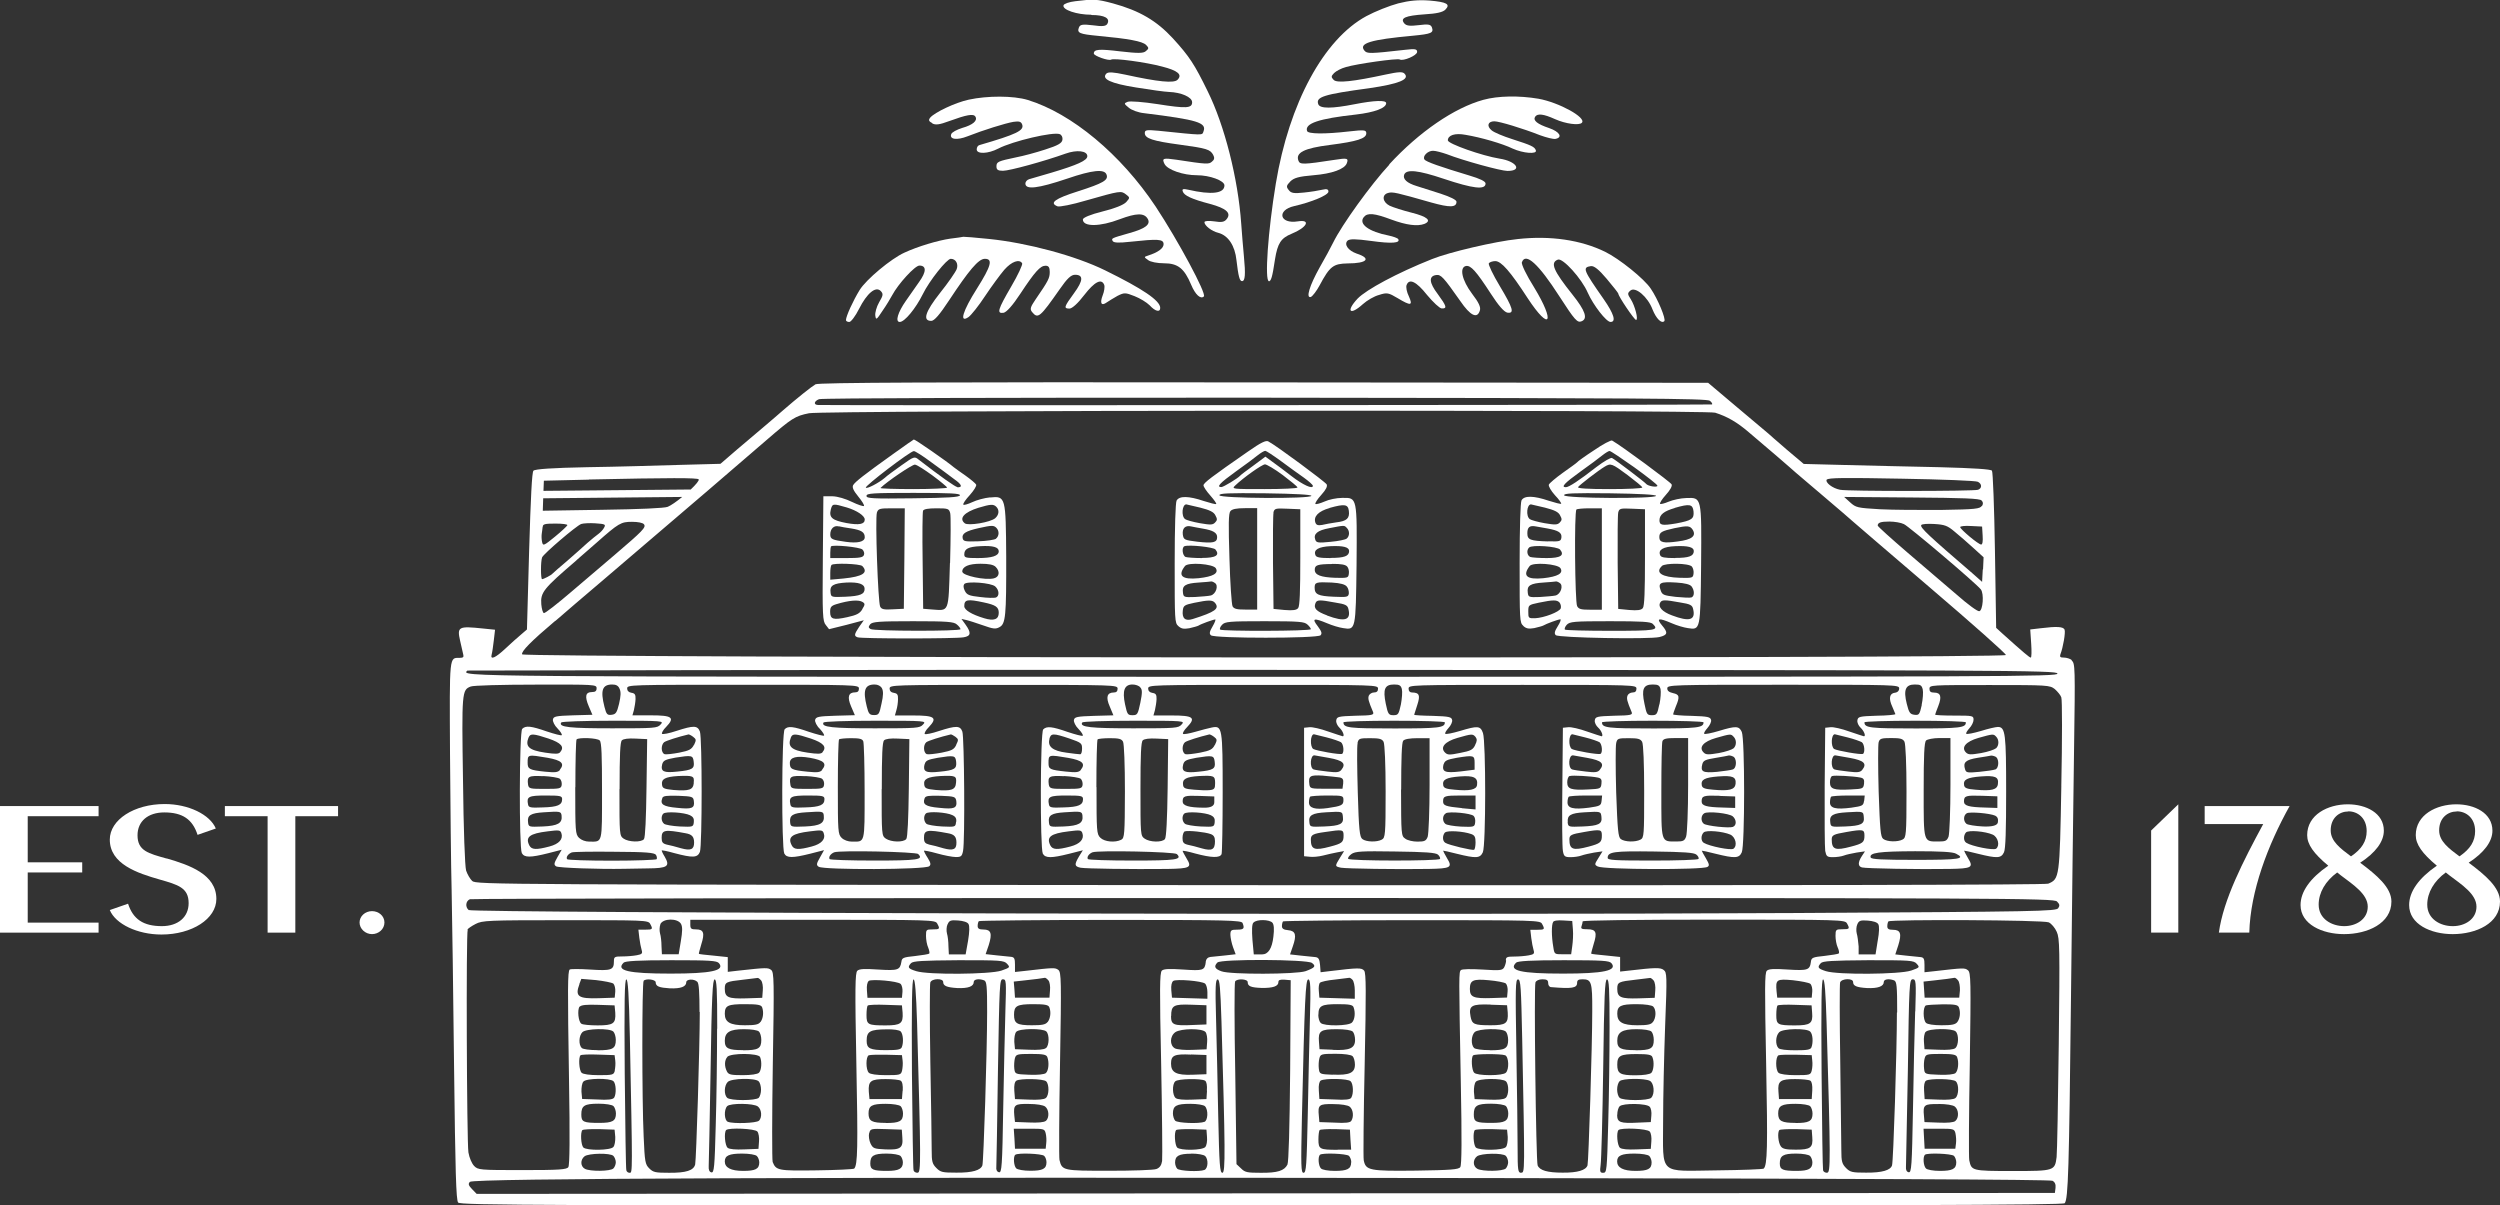 <svg xmlns="http://www.w3.org/2000/svg" id="Layer_2" viewBox="0 0 184.88 89.14"><rect x="0" y="0" width="184.88" height="89.14" fill="#333333" stroke="none"/><defs><style>.cls-1{fill:#fff;}</style></defs><g id="Layer_1-2"><polygon class="cls-1" points="159.08 68.97 161.09 68.97 161.09 59.48 159.08 61.42 159.08 68.97"></polygon><path class="cls-1" d="M163.04,60.94h4.33c-1.48,2.74-2.95,5.59-3.28,8.03h2.25c.08-3.07,1.37-6.47,2.98-9.36h-6.28v1.33Z"></path><path class="cls-1" d="M174.54,63.8c1.14-.74,1.75-1.56,1.75-2.37,0-1.3-1.31-1.95-2.67-1.95-1.47,0-3,.77-3,2.28,0,.68.47,1.35,1.56,2.26-1.34.92-2.05,1.92-2.05,2.91,0,1.42,1.6,2.15,3.22,2.15,1.73,0,3.5-.79,3.5-2.41,0-1.04-1.08-1.95-2.31-2.87ZM173.67,60c.68,0,1.35.49,1.35,1.46,0,.75-.36,1.33-1.16,1.87-.79-.59-1.5-1.12-1.5-1.92,0-.94.65-1.4,1.3-1.4ZM173.36,68.49c-.92,0-1.89-.53-1.89-1.59,0-.9.51-1.75,1.37-2.38l.25.2c.94.71,2.01,1.4,2.01,2.33s-.86,1.44-1.74,1.44Z"></path><path class="cls-1" d="M182.56,63.8c1.14-.74,1.76-1.56,1.76-2.37,0-1.3-1.31-1.95-2.67-1.95-1.47,0-3,.77-3,2.28,0,.68.47,1.35,1.56,2.26-1.34.92-2.05,1.92-2.05,2.91,0,1.42,1.6,2.15,3.22,2.15,1.73,0,3.5-.79,3.5-2.41,0-1.04-1.08-1.95-2.31-2.87ZM181.69,60c.68,0,1.35.49,1.35,1.46,0,.75-.36,1.33-1.16,1.87-.79-.59-1.5-1.12-1.5-1.92,0-.94.65-1.4,1.3-1.4ZM181.38,68.49c-.92,0-1.88-.53-1.88-1.59,0-.9.51-1.75,1.37-2.38l.25.2c.94.71,2.02,1.4,2.02,2.33s-.86,1.44-1.74,1.44Z"></path><polygon class="cls-1" points="0 68.97 7.29 68.97 7.29 68.23 2.05 68.23 2.05 64.52 6.08 64.52 6.08 63.77 2.05 63.77 2.05 60.36 7.29 60.36 7.29 59.61 0 59.61 0 68.97"></polygon><path class="cls-1" d="M12.32,63.49c-1.35-.38-2.15-.57-2.15-1.72,0-1.03.77-1.69,1.98-1.69,1.35,0,2.09.51,2.46,1.66l1.35-.47c-.43-1.03-2.02-1.81-3.78-1.81-2.26,0-4.06,1.16-4.06,2.63,0,1.81,2.04,2.48,3.68,2.95,1.37.39,2.15.61,2.15,1.75,0,1.03-.78,1.7-1.98,1.7-1.38,0-2.13-.52-2.5-1.66l-1.35.47c.42,1.03,2.04,1.81,3.82,1.81,2.26,0,4.06-1.16,4.06-2.63,0-1.82-1.99-2.51-3.68-3Z"></path><polygon class="cls-1" points="16.63 60.36 19.79 60.36 19.79 68.97 21.84 68.97 21.84 60.36 25 60.36 25 59.61 16.63 59.61 16.63 60.36"></polygon><path class="cls-1" d="M27.51,67.38c-.51,0-.92.38-.92.84s.42.86.92.86.92-.38.92-.86-.42-.84-.92-.84Z"></path><path class="cls-1" d="M80.7,1.11c1,0,1.43.24,1.18.67-.11.16-.37.19-1.06.09-.76-.09-.94-.06-1.03.16-.16.41.03.49,1.39.62,2.26.21,3.3.4,3.57.67.22.22.22.27-.01.46-.19.17-.58.17-1.89.02-1.57-.19-1.96-.16-1.96.16,0,.17,1.09.56,1.28.45.19-.13,2.57.19,3.76.51,1.18.3,1.53.6,1.15.98-.26.27-1.4.16-3.87-.38-.89-.19-1.25-.21-1.39-.08-.39.4.31.73,2.2,1.03,1.03.17,2.12.32,2.43.33.89.03,1.71.38,1.71.76,0,.45-.42.48-2.56.14-1.04-.16-2.04-.24-2.21-.17-.28.11-.28.14.08.43.2.18.72.37,1.14.41,3.96.49,4.64.7,4.39,1.35-.11.3.08.3-3.33-.05-.89-.08-1.01-.06-1.01.17,0,.4.59.59,2.6.86,1.99.27,2.24.35,2.46.76.11.21.09.35-.09.49-.23.21-.37.21-2.65-.14-.97-.14-1.07-.11-.86.32.23.43,1.37.83,2.4.83.95,0,2.03.4,2.03.75,0,.6-.95.72-2.68.32-.37-.08-.47-.06-.4.13.09.3.67.57,2.01.92,1.22.33,1.6.68,1.23,1.13-.17.21-.37.25-.92.16-.42-.06-.72-.03-.72.06,0,.25.53.67,1.03.79.72.19,1.23.94,1.34,2.03.14,1.19.23,1.54.41,1.54.23,0,.27-.49.14-1.83-.06-.68-.16-1.78-.2-2.42-.23-3.31-1.23-7.27-2.48-9.79-.98-2-1.34-2.56-2.57-3.91-1.2-1.3-2.46-2.05-4.44-2.59-1.2-.32-1.42-.33-2.78-.16-.45.05-.84.19-.87.3-.11.33.98.7,2.06.7Z"></path><path class="cls-1" d="M93.81,20.81c.19,0,.28-.3.48-1.64.19-1.18.44-1.56,1.22-1.88,1.14-.46,1.47-1.08.47-.92-1.36.22-1.59-.83-.27-1.13,1.28-.29,2.53-.81,2.53-1.07,0-.17-.11-.22-.45-.14-.25.06-.86.16-1.36.21-.73.08-.95.05-1.12-.18-.2-.24-.19-.33.11-.64.27-.27.64-.37,1.7-.46,1.37-.11,2.32-.45,2.48-.89.14-.37.03-.4-.9-.25-2.35.36-2.57.36-2.68.06-.22-.59.42-.92,2.32-1.16,2.04-.26,2.7-.48,2.7-.86,0-.25-.14-.27-1.28-.14-1.82.21-3.02.19-3.1-.03-.19-.56.87-.92,3.62-1.22,1.37-.16,2.23-.48,2.23-.84,0-.24-.87-.21-2.35.08-1.68.33-2.54.33-2.67,0-.2-.54.37-.73,3.79-1.19,2.18-.32,2.99-.65,2.59-1.07-.14-.16-.45-.14-1.39.06-2.4.52-3.6.65-3.85.4-.2-.21-.2-.27.03-.51.14-.14.53-.35.87-.44.8-.24,3.83-.67,3.99-.56.25.14,1.28-.3,1.28-.56,0-.22-.16-.24-.86-.16-2.66.3-2.84.3-3.04.06-.44-.54.44-.81,3.6-1.1,1.36-.13,1.54-.21,1.39-.62-.09-.22-.27-.25-.98-.16-.65.08-.9.05-1.06-.13-.33-.4.08-.57,1.5-.67.89-.05,1.36-.16,1.54-.35.39-.4.11-.56-1.18-.67-.83-.06-1.48,0-2.31.21-.64.17-1.7.59-2.35.94-3.15,1.7-5.72,6.44-6.7,12.38-.58,3.5-.84,7.22-.51,7.22Z"></path><path class="cls-1" d="M68.93,9.12c.25.14.53.11,1.28-.17,1.26-.46,1.78-.56,1.92-.33.19.3-.19.62-.97.84-.41.13-.76.32-.81.45-.16.4.41.48,1.2.17,1.14-.45,2.8-.97,3.4-1.07.41-.06.56-.02.64.19.17.45-.41.73-3.16,1.53-.12.03-.2.17-.2.32,0,.36.84.33,1.59-.06,1.08-.56,4.07-1.26,4.55-1.07.14.05.23.24.2.41-.03.26-.34.43-1.28.73-.67.22-1.64.48-2.12.57-1.37.29-1.48.33-1.48.68,0,.24.11.32.48.32.48,0,3.04-.7,4.63-1.27.84-.3,1.61-.21,1.61.19,0,.32-.75.65-2.62,1.21-.78.22-1.53.45-1.68.49-.16.05-.28.19-.28.32,0,.48.92.37,3.09-.36,1.87-.64,2.76-.73,2.91-.3.16.41-.25.64-2.12,1.24-1.7.54-2.14.86-1.5,1.11.16.05,1.09-.13,2.09-.43,2.56-.73,2.6-.73,2.96-.46.31.24.31.25.03.57-.19.21-.86.48-1.76.7-.89.22-1.45.46-1.45.59,0,.56,1.28.54,2.73-.02,1.23-.46,1.81-.48,2.07-.02.23.4-.17.72-1.37,1.05-1.33.38-1.34.38-1.22.59.08.13.47.14,1.28.05,2.06-.22,2.48-.21,2.48.18,0,.3-.4.6-1.15.84-.31.1-.31.11,0,.33.17.14.69.24,1.18.24,1.03,0,1.5.38,2.01,1.59.3.72.7,1.1.94.86.2-.21-1.9-4.12-3.57-6.65-2.57-3.86-6.2-6.88-9.46-7.88-1.06-.32-2.98-.32-4.36-.02-1.01.22-2.52.94-2.85,1.33-.14.18-.11.27.16.41Z"></path><path class="cls-1" d="M102.74,12.18c-1.37,1.48-3.51,4.45-4.15,5.76-.17.35-.62,1.18-1,1.84-.75,1.34-1.04,2.3-.65,2.18.12-.05.42-.43.65-.86.75-1.41,1.01-1.6,2.07-1.62,1.45,0,1.78-.37.66-.73-.62-.22-.94-.67-.67-.95.16-.14.58-.14,1.76.02,1.51.21,2.17.16,1.99-.14-.06-.08-.37-.19-.7-.26-1.48-.29-2.26-.86-1.84-1.37.27-.33.76-.29,2.04.19,1.11.41,1.92.51,2.43.32.58-.24.22-.54-.93-.83-.64-.16-1.39-.4-1.64-.52-.53-.27-.59-.81-.11-.94.34-.1.61-.03,3.21.71,1.36.38,1.85.37,1.85-.06,0-.14-.45-.36-1.18-.6-.65-.21-1.45-.46-1.76-.56-.73-.22-1.04-.52-.93-.84.16-.43,1.04-.33,2.92.3,2.18.73,3.1.84,3.1.35,0-.16-.42-.36-1.2-.59-2.12-.64-3.23-1.02-3.32-1.19-.16-.24.25-.65.64-.64.2,0,.66.13,1.01.25,1.23.48,4.01,1.24,4.49,1.24,1.14,0,.67-.72-.59-.91-1.29-.21-3.82-1.1-3.82-1.35,0-.38.53-.56,1.31-.41,1.14.19,2.73.65,3.49,1.02.78.35,1.81.43,1.71.13-.09-.27-.34-.38-1.74-.83-.66-.21-1.34-.49-1.53-.65-.39-.32-.28-.67.2-.67.36,0,2.09.52,3.38,1.03.47.17.98.3,1.14.27.56-.11.31-.53-.47-.8-.87-.29-1.2-.56-1.04-.83.17-.27.62-.22,1.48.17.78.35,1.78.48,1.98.27.37-.38-1.7-1.51-3.21-1.78-1.43-.24-2.98-.22-4.07.08-2.15.59-4.75,2.37-6.97,4.78Z"></path><path class="cls-1" d="M62.81,23.81c.12,0,.45-.43.72-.97.58-1.15,1.23-1.7,1.6-1.32.2.21.19.32-.12.84-.19.33-.31.78-.28.98.05.35.09.32.53-.35.28-.4.59-.92.72-1.16.44-.83,1.68-2.19,2.01-2.19.53,0,.53.45-.02,1.21-.27.38-.72,1.02-.98,1.4-.59.84-.81,1.56-.45,1.56s1.18-1,1.7-2.05c.48-.99,1.78-2.62,2.07-2.62.37,0,.58.37.44.76-.08.21-.62,1-1.23,1.76-1.11,1.41-1.31,2.07-.65,2.07.22,0,.62-.46,1.31-1.51,1.48-2.24,2.18-3.08,2.65-3.08.61,0,.48.51-.59,2.21-1.04,1.64-1.33,2.58-.62,2.1.2-.14.76-.84,1.23-1.56.48-.72,1.12-1.59,1.42-1.94.55-.62,1.11-.81,1.32-.48.05.09-.31.87-.81,1.72-1,1.72-1.09,2.02-.56,1.94.22-.05.66-.53,1.23-1.4,1.09-1.65,1.48-2.08,1.87-2.08.23,0,.31.13.31.46,0,.45-.09.64-1.04,2.02-.39.57-.44.73-.27.94.44.54.59.4,2.06-1.7.54-.78.83-1.05,1.12-1.05.64,0,.61.43-.08,1.37-.73,1-.78,1.13-.33,1.13.19,0,.62-.38,1.09-1,.76-.98,1.28-1.26,1.48-.75.05.14,0,.49-.11.76-.23.59-.11.83.3.53.16-.11.51-.32.79-.48.5-.25.58-.25,1.26.02.41.16.9.46,1.12.68.41.45.78.54.78.19,0-.54-1.29-1.41-4.08-2.78-2.2-1.08-5.74-2.03-8.59-2.32-.98-.1-1.82-.17-1.89-.16-.05.02-.5.08-.98.14-.89.13-2.38.57-3.37,1.03-1,.45-2.84,1.99-3.32,2.77-.48.78-1.01,1.94-1.01,2.22,0,.08.11.14.25.14Z"></path><path class="cls-1" d="M112.23,17.68c-1.65.17-5.07.97-6.33,1.48-2.59,1.03-4.86,2.26-5.5,2.92-.89.95-.58,1.29.39.41.3-.27.84-.59,1.2-.68.58-.19.7-.16,1.37.24.98.59,1.14.56.83-.13-.16-.32-.23-.7-.17-.84.19-.51.72-.27,1.51.73.45.54.94,1,1.09,1,.42.02.36-.17-.3-1.07-.64-.84-.67-1.32-.12-1.4.36-.05.53.13,1.79,1.92.75,1.1,1.26,1.34,1.45.7.08-.24-.08-.59-.58-1.24-.75-1-.95-1.94-.45-2.05.36-.06.75.37,1.84,2.05.56.87.98,1.35,1.22,1.4.54.08.44-.3-.56-1.97-.5-.83-.86-1.59-.81-1.68.06-.08.28-.16.48-.16.44,0,1.11.76,2.4,2.75,1.65,2.51,2.06,1.8.47-.81-.56-.89-.97-1.73-.9-1.86.27-.75,1.23.13,2.76,2.51,1.15,1.78,1.34,1.99,1.65,1.86.48-.19.28-.78-.67-1.97-1.42-1.78-1.67-2.37-1.08-2.59.36-.14,1.76,1.4,2.21,2.45.41.92,1.37,2.16,1.68,2.16.44,0,.25-.6-.5-1.68-1.53-2.19-1.59-2.35-.95-2.45.23-.03.58.24,1.17.94.47.56.86,1.05.86,1.1,0,.19,1.18,1.94,1.31,1.94.19,0-.08-1.05-.39-1.53-.25-.38-.25-.45-.03-.64.37-.32,1.29.46,1.64,1.4.27.67.66,1.07.87.86.14-.14-.48-1.64-1-2.4-.47-.72-2.32-2.21-3.38-2.73-1.78-.87-4.04-1.21-6.47-.94Z"></path><path class="cls-1" d="M153.22,48.82c-.13-.11-.4-.19-.59-.19-.27,0-.32-.05-.26-.24.2-.51.39-1.62.31-1.82-.08-.23-.57-.26-1.77-.11l-.77.09.07,1.04c.04.57.03,1.04-.03,1.04-.09,0-.5-.34-2.09-1.77l-.47-.43-.09-5.73c-.05-3.16-.15-5.81-.22-5.89-.07-.11-1.29-.19-3.89-.26-2.09-.04-5.19-.12-6.91-.16l-3.12-.08-1.28-1.08c-.7-.61-1.31-1.13-1.34-1.17-.04-.04-1.07-.9-2.27-1.91l-2.18-1.84-32.87-.03c-24.29-.03-32.94.01-33.14.14-.28.16-1.35,1.01-2.42,1.94-.31.28-.92.79-1.35,1.16-.42.35-1.34,1.13-2.02,1.71l-1.24,1.07-3.01.08c-1.65.05-4.72.14-6.83.17-2.62.05-3.87.14-3.99.26-.11.11-.2,1.91-.32,5.95l-.16,5.79-.44.38c-.24.2-.77.67-1.16,1.04-.74.69-1.13.86-1.01.43.04-.13.11-.61.16-1.05l.09-.78-.89-.09c-1.82-.19-1.93-.14-1.69.92.09.42.2.88.23,1.01.05.18-.01.24-.26.24-.78.01-.76-.3-.72,7.11.03,3.76.07,8.31.12,10.1.04,1.79.12,7.66.18,13.06.09,7.73.15,9.83.3,10.01.16.2,5.69.23,59.42.23,47.22,0,59.27-.04,59.39-.18.26-.32.32-2.54.46-14.9.07-6.7.18-15.08.23-18.61.09-6.16.08-6.43-.18-6.62ZM146.63,42.11l-.05.92-.7-.62c-3.22-2.77-3.91-3.4-3.8-3.58.04-.08.47-.11.97-.08.77.05.97.12,1.5.57.35.28.96.82,1.38,1.2l.76.69-.04.9ZM146.37,45.2c-.12.03-.86-.51-1.64-1.2-.8-.67-2.43-2.09-3.66-3.13-1.21-1.04-2.21-1.94-2.21-2,0-.22.22-.3.86-.3.38,0,.86.08,1.08.19.36.16,5.27,4.32,5.68,4.82.26.31.16,1.58-.11,1.62ZM144.96,38.98c0-.07.36-.11.81-.08l.81.04.04.67c.03.42-.01.66-.11.66-.2,0-1.55-1.13-1.55-1.29ZM146.56,37.41c-.14.22-.48.26-2.97.3-1.55.01-3.62,0-4.57-.05-1.67-.1-1.77-.12-2.2-.51l-.44-.4,4.99.04c3.82.03,5.03.07,5.17.22.13.14.13.24.03.42ZM135.1,35.47c.1-.14,1.31-.15,5.52-.07,2.97.05,5.52.15,5.65.23.31.16.31.48.01.59-.28.11-9.66.12-10.2,0-.57-.11-1.12-.54-.99-.76ZM60.57,29.52c.19-.08,13.65-.12,32.98-.11,27.68.03,32.7.05,32.9.23.14.11.2.23.16.27s-64.59.08-66.11.04c-.35-.01-.31-.28.07-.43ZM43.55,35.46c6.04-.13,8.05-.13,8.12-.01.05.08-.21.39-.59.75l-10.89.1.03-.75,3.33-.08ZM40.14,38.96c0-.2.15-.24.94-.24.51,0,.9.05.88.12-.03.07-.43.45-.92.85-.82.67-.88.7-.95.4-.04-.17-.05-.45-.03-.59.03-.16.05-.41.07-.54ZM40.09,41.22c.11-.27,2.52-2.33,2.89-2.47.15-.05.62-.08,1.05-.05.71.05.78.08.65.31-.07.15-.27.36-.42.47-.16.11-.53.42-.82.67-.28.27-.97.86-1.51,1.34-.55.46-1.02.88-1.07.93-.08.11-.66.41-.77.41s-.11-1.32,0-1.61ZM42.63,41.43c.23-.2.9-.79,1.48-1.29,1.65-1.46,1.81-1.55,2.63-1.55.43,0,.8.07.88.18.19.22-.11.51-2.17,2.27-.7.59-2.13,1.81-3.18,2.71s-1.97,1.62-2.05,1.59-.16-.31-.19-.65c-.07-.88.16-1.16,2.6-3.25ZM44.56,37.7l-4.42.07.03-.92,10.28-.1c-.41.34-.83.63-1.07.73-.23.1-2.08.18-4.82.22ZM41.07,45.92c.7-.61,2.23-1.92,3.4-2.91,6.97-5.95,10.17-8.69,12.22-10.47,1.88-1.62,2.1-1.77,3.14-1.98,1.08-.22,66.34-.26,67.01-.04.89.28,1.63.71,2.48,1.44.47.4,1.42,1.21,2.1,1.79.68.59,1.31,1.13,1.39,1.21.09.08,1.03.88,2.08,1.77,1.05.89,1.98,1.69,2.06,1.77.09.08,2.68,2.31,5.77,4.95,3.09,2.64,5.62,4.88,5.62,4.99,0,.27-109.65.22-109.73-.05-.07-.22.66-.96,2.44-2.47ZM34.56,49.59s26.5-.07,58.81-.05c55.81.01,58.74.03,58.78.27.04.23-2.83.24-58.81.24-60.06,0-59.24,0-58.78-.46ZM147.71,59.75l-.9-.03c-1.21-.03-1.57-.13-1.57-.45,0-.42.14-.46,1.34-.42l1.13.04v.85ZM147.75,60.8q-.04.36-1.09.32c-.59-.03-1.15-.12-1.24-.2-.24-.2-.23-.63.03-.78.23-.12,1.69,0,2.1.18.16.08.24.23.2.49ZM145.39,61.56c.19-.19,1.43-.08,1.97.16.4.18.55.81.26,1.04-.19.15-1.81-.18-2.2-.43-.23-.13-.23-.55-.03-.77ZM147.75,57.97c-.04.43-.46.54-1.66.43-.62-.05-.8-.12-.84-.32-.08-.43.22-.58,1.23-.66,1.07-.08,1.34.03,1.27.55ZM147.56,56.9c-.12.05-.66.13-1.19.18-.88.08-.97.07-1.05-.19-.16-.51.03-.7.94-.85.49-.07.92-.15.97-.16s.2.01.32.07c.3.11.3.85,0,.96ZM147.6,55.34c-.1.09-.58.26-1.09.35-.77.13-.94.13-1.12-.04-.38-.38-.01-.81.92-1.08,1.07-.3,1.11-.31,1.31-.09.22.22.22.65-.01.86ZM141.63,53.87c-3.33,0-3.75-.04-3.75-.45,0-.07,1.69-.12,3.75-.12s3.75.05,3.75.12c0,.4-.42.45-3.75.45ZM141.63,62.95c1.86,0,2.79.05,3.02.18.75.38.28.46-2.98.46-2.49,0-3.29-.04-3.33-.18-.12-.35.62-.45,3.29-.46ZM138.93,54.89c.08-.27.19-.31.93-.31.67,0,.86.05.98.27.08.18.15,1.61.15,3.68,0,3.22-.03,3.41-.28,3.55-.36.2-1.16.18-1.44-.04-.2-.15-.24-.66-.34-3.51-.05-1.83-.05-3.47,0-3.64ZM142.26,58.43c0-2.54.04-3.55.18-3.67.09-.09.54-.18.98-.18h.82v3.47c0,1.9-.07,3.61-.14,3.82-.12.31-.23.36-.71.36-1.17,0-1.13.16-1.13-3.8ZM136.54,61.53c1.26-.22,1.34-.19,1.34.27,0,.49-.12.58-1,.81-1.16.31-1.42.22-1.42-.54,0-.31.14-.38,1.08-.54ZM135.35,60.8c-.07-.51.2-.67,1.24-.73,1.21-.07,1.2-.07,1.24.34.07.53-.2.66-1.39.71-1.04.04-1.05.04-1.09-.32ZM137.85,59.22c-.05.36-.11.39-.94.51-1.15.15-1.58.04-1.58-.39,0-.18.04-.36.08-.42.05-.05.63-.09,1.3-.09h1.19l-.04.39ZM135.73,55.86s.53.09,1.08.19c1.04.19,1.28.42.9.89-.15.18-.35.2-1.01.12-.46-.05-.93-.12-1.04-.16-.31-.12-.24-1.08.07-1.04ZM135.69,54.3s.43.11.93.23c.49.12.97.3,1.07.36.2.16.24.77.08.86-.15.08-1.9-.23-2.13-.36-.26-.18-.22-1.09.05-1.09ZM135.49,57.39c.19-.07,1.58.01,2.08.11.26.05.31.15.28.46-.05.36-.09.38-.97.42-1.29.07-1.55-.03-1.55-.53,0-.23.07-.43.16-.46ZM142.12,52.13c-.16.71-.2.77-.54.73-.32-.04-.41-.15-.57-.81-.26-1.04-.09-1.43.59-1.43.42,0,.51.05.59.36.05.2.01.73-.08,1.15ZM127.17,58.86l1.15.04v.85l-.92-.03c-1.21-.03-1.56-.13-1.56-.45,0-.42.14-.46,1.34-.42ZM127.07,57.42c1.08-.08,1.33.03,1.28.55-.05.43-.47.54-1.66.43-.62-.05-.8-.12-.84-.32-.08-.43.22-.58,1.21-.66ZM128.16,61.15c-.3.11-1.94-.07-2.16-.23-.24-.19-.22-.63.04-.78.3-.16,1.82,0,2.1.23.28.24.3.67.01.78ZM128.2,62.76c-.18.15-1.79-.18-2.2-.43-.22-.13-.23-.55-.01-.77.19-.19,1.42-.08,1.97.16.39.18.54.81.24,1.04ZM128.15,56.9c-.12.05-.65.12-1.17.18-1.05.09-1.24,0-1.09-.57.07-.27.23-.34.97-.46.48-.08.93-.16.98-.18.05-.01.19.01.31.07.3.11.3.85,0,.96ZM128.2,55.34c-.1.09-.59.26-1.09.35-.77.13-.96.13-1.12-.04-.39-.38-.03-.81.92-1.08,1.06-.3,1.09-.31,1.29-.09.23.22.23.65,0,.86ZM122.22,53.87c-3.33,0-3.75-.04-3.75-.45,0-.07,1.69-.12,3.75-.12s3.76.05,3.76.12c0,.4-.43.45-3.76.45ZM122.31,62.97c2.21.03,2.97.08,3.14.23.14.11.2.26.16.32-.05.07-1.58.12-3.4.12-2.81,0-3.32-.03-3.32-.2,0-.45.47-.51,3.41-.47ZM119.52,54.95c.08-.34.14-.36.93-.36.69,0,.86.05.99.27.09.18.15,1.61.15,3.68,0,3.22-.01,3.41-.27,3.55-.38.2-1.16.18-1.46-.04-.19-.15-.24-.65-.34-3.45-.05-1.79-.05-3.44,0-3.64ZM122.86,58.48c0-1.9.03-3.55.08-3.67.07-.18.3-.23.98-.23h.92v3.47c0,1.9-.07,3.61-.15,3.82-.11.31-.22.36-.71.36-1.17,0-1.12.15-1.12-3.75ZM122.71,52.09c-.15.73-.19.8-.55.8s-.39-.07-.55-.85c-.23-1.08-.08-1.42.61-1.42.41,0,.51.07.58.34.04.19.01.7-.08,1.13ZM106.87,61.56c.18-.16,1.35-.09,1.93.12.26.09.32.23.32.61,0,.27-.05.53-.11.55-.12.07-1.88-.35-2.12-.51-.23-.13-.23-.55-.03-.77ZM106.92,60.14c.28-.15,1.86,0,2.06.2.09.08.14.31.11.49-.04.32-.08.34-1.04.3-.54-.03-1.07-.12-1.16-.2-.24-.2-.23-.63.03-.78ZM108.11,59.76c-1.23-.12-1.39-.19-1.39-.5,0-.39.12-.43,1.29-.43h1.11v1.03l-1.01-.09ZM107.57,58.4c-.62-.05-.8-.12-.84-.32-.08-.43.22-.58,1.23-.66,1.03-.08,1.35.08,1.27.63-.04.35-.55.46-1.66.35ZM106.76,56.53c.08-.28.22-.35.97-.49,1.27-.2,1.32-.19,1.32.39v.49l-1.04.13c-1.15.13-1.39.04-1.26-.53ZM109.09,55.1c-.16.34-.32.43-1.11.58-.78.16-.93.16-1.12-.03-.38-.38-.01-.81.92-1.08,1.08-.31,1.13-.31,1.34-.07.12.16.12.3-.03.59ZM103.1,53.87c-3.33,0-3.75-.04-3.75-.45,0-.07,1.69-.12,3.75-.12s3.75.05,3.75.12c0,.4-.42.45-3.75.45ZM103.18,62.97c2.21.03,2.98.08,3.16.23.12.11.19.26.15.32-.11.16-6.68.16-6.79-.01-.04-.07.07-.23.24-.35.27-.2.74-.23,3.24-.19ZM100.39,54.95c.08-.34.15-.36.93-.36.69,0,.88.05,1,.27.08.18.15,1.61.15,3.68,0,3.22-.03,3.41-.28,3.55-.36.2-1.16.18-1.44-.04-.2-.15-.26-.65-.34-3.45-.05-1.79-.07-3.44-.01-3.64ZM103.62,58.39c0-2.27.04-3.49.15-3.61.09-.12.49-.19,1.05-.19h.9v3.47c0,1.9-.07,3.61-.14,3.82-.12.31-.23.36-.76.36-.32,0-.74-.09-.9-.22-.3-.2-.3-.31-.31-3.63ZM103.6,52.09c-.16.73-.2.8-.55.8s-.41-.07-.57-.85c-.22-1.08-.08-1.42.62-1.42.39,0,.5.07.57.34.05.19.01.7-.07,1.13ZM87.58,60.17c.17-.18,1.55-.09,1.97.12.23.11.31.26.28.51-.04.36-.07.36-1.04.32-.54-.03-1.07-.12-1.16-.2-.22-.18-.24-.57-.05-.76ZM87.46,59.28c0-.42.13-.46,1.27-.42l1.07.04v.43q0,.42-.8.4c-1.11-.01-1.54-.15-1.54-.46ZM87.63,61.48c.23-.08,1.5.05,1.9.2.23.08.32.23.32.53,0,.62-.22.74-.97.53-.36-.11-.84-.23-1.05-.27-.31-.08-.38-.18-.38-.5,0-.23.07-.45.17-.49ZM89.47,58.43c-.22.03-.74.01-1.16-.03-.66-.05-.8-.11-.82-.36-.07-.43.23-.59,1.17-.65,1.12-.05,1.2-.03,1.2.53,0,.39-.05.47-.39.51ZM87.5,56.53c.08-.28.22-.35.97-.49,1.21-.19,1.31-.18,1.36.3.07.51-.09.62-1.21.73-1.01.11-1.26,0-1.12-.54ZM89.84,55.08c-.17.34-.34.43-1.09.58-.49.09-.98.15-1.09.11-.26-.11-.27-.67-.03-.88.14-.11,1.05-.4,1.81-.58.04,0,.2.07.34.18.23.18.24.23.07.59ZM87.38,53.58c-.24.27-.43.28-3.57.28s-3.99-.08-3.78-.43c.04-.07,1.62-.13,3.84-.13,3.76,0,3.76.01,3.51.28ZM87.04,63.17c.4.4-.05.47-3.27.47-1.79,0-3.28-.05-3.32-.11-.09-.15.07-.39.34-.5.4-.16,6.07-.04,6.24.13ZM81.08,58.21c0-1.89.04-3.48.09-3.53.05-.05.46-.09.92-.09.65,0,.85.05.96.26.08.15.14,1.7.14,3.68-.01,3.18-.03,3.44-.27,3.57-.45.23-1.24.16-1.55-.15-.27-.27-.28-.47-.28-3.74ZM84.34,58.36c0-2.55.04-3.48.17-3.61.11-.11.49-.16,1.03-.13l.85.04-.04,3.6c-.03,2.33-.1,3.67-.2,3.79-.2.26-1.12.24-1.5-.03-.31-.22-.31-.27-.31-3.66ZM79.03,61.48c.84-.11.93-.09,1.01.12.16.45-.16.81-.88,1-.98.26-1.31.24-1.48-.07-.32-.63.01-.89,1.35-1.05ZM78.74,60.07c1.2-.08,1.27-.07,1.31.24.07.57-.27.76-1.39.81-1.04.04-1.05.04-1.09-.32-.07-.51.2-.67,1.17-.73ZM78.66,59.71c-.92.04-1.05.01-1.09-.22-.12-.58.04-.66,1.31-.66,1.09,0,1.21.03,1.21.27,0,.43-.32.58-1.43.61ZM78.69,57.39c.57.03,1.12.12,1.23.2.09.08.16.28.14.45-.04.28-.14.3-1.24.3s-1.2-.01-1.26-.32c-.08-.62.03-.67,1.13-.62ZM79.93,56.94c-.15.18-.36.2-1.11.12-1.2-.13-1.28-.18-1.28-.63,0-.63-.01-.63,1.48-.38,1.04.19,1.28.42.9.89ZM77.6,54.66c.11-.45.28-.45,1.5-.04.86.3.92.34.92.74,0,.23-.05.42-.14.42s-.54-.05-1.02-.12c-1.01-.13-1.4-.45-1.25-1ZM84.33,51.97c-.18.86-.22.92-.58.92s-.39-.07-.55-.8c-.22-1.03-.04-1.47.55-1.47.23,0,.49.09.58.22.15.16.15.39,0,1.13ZM69.54,57.39c1.12-.05,1.21-.01,1.16.5-.04.53-.34.62-1.5.53-.69-.07-.81-.12-.85-.38-.07-.43.24-.59,1.19-.65ZM68.38,56.53c.07-.28.2-.35.97-.49,1.21-.19,1.31-.18,1.36.3.05.51-.11.62-1.23.73-1,.11-1.24,0-1.11-.54ZM68.38,59.03c.07-.18.3-.2,1.19-.18,1.03.04,1.09.07,1.15.38.07.54-.15.63-1.26.51-1.03-.09-1.25-.26-1.08-.71ZM70.7,60.8c-.04.36-.05.36-1.02.32-.55-.03-1.08-.12-1.17-.2-.2-.18-.23-.57-.04-.76.18-.18,1.54-.09,1.96.12.24.11.32.26.28.51ZM70.1,61.62c.47.08.63.26.63.69.01.51-.24.62-.97.42-.35-.11-.82-.23-1.04-.27-.31-.08-.39-.18-.39-.5,0-.59.22-.63,1.77-.34ZM70.72,55.08c-.16.34-.32.43-1.08.58-.5.09-.98.15-1.11.11-.24-.11-.27-.67-.03-.88.14-.11,1.05-.4,1.82-.58.04,0,.19.07.34.18.23.18.23.23.05.59ZM68.26,53.58c-.24.27-.45.28-3.57.28s-3.99-.08-3.79-.43c.05-.07,1.62-.13,3.84-.13,3.76,0,3.78.01,3.52.28ZM67.91,63.17c.41.4-.04.47-3.26.47-1.78,0-3.28-.05-3.3-.11-.09-.15.07-.39.34-.5.4-.16,6.06-.04,6.23.13ZM61.96,58.21c0-1.89.04-3.48.09-3.53.04-.05.46-.09.9-.09.61,0,.82.05.89.23.05.12.1,1.79.1,3.74,0,3.88.04,3.68-.94,3.68-.28,0-.59-.11-.76-.28-.27-.27-.28-.47-.28-3.74ZM65.21,58.36c0-2.55.04-3.48.17-3.61.11-.11.49-.16,1.02-.13l.85.04-.04,3.61c-.03,2.28-.09,3.67-.19,3.78-.22.26-1.12.23-1.51-.03-.31-.22-.31-.27-.31-3.66ZM59.9,61.48c.85-.11.93-.09,1.01.12.17.45-.15.81-.88,1-.97.26-1.31.24-1.47-.07-.34-.63,0-.89,1.34-1.05ZM59.63,60.07c1.2-.08,1.26-.07,1.29.24.07.57-.26.76-1.38.81-1.05.04-1.07.04-1.11-.32-.05-.51.2-.67,1.19-.73ZM59.54,59.71c-.9.04-1.05.01-1.09-.22-.12-.58.05-.66,1.31-.66,1.09,0,1.21.03,1.21.27,0,.43-.32.58-1.43.61ZM59.56,57.39c.58.03,1.13.12,1.23.2.11.08.18.28.15.45-.04.28-.14.3-1.24.3s-1.21-.01-1.25-.32c-.1-.62.01-.67,1.12-.62ZM60.8,56.94c-.15.18-.36.2-1.07.13-1.19-.12-1.32-.19-1.32-.65q0-.63,1.48-.38c1.05.19,1.29.42.9.89ZM60.84,55.62c-.12.15-.36.15-1.12.04-1.21-.18-1.5-.45-1.23-1.13.12-.3.35-.28,1.48.09.93.32,1.19.61.86,1ZM65.19,52.03c-.16.78-.2.85-.55.85-.32,0-.41-.08-.54-.63-.3-1.2-.15-1.63.58-1.63.24,0,.45.11.54.28.11.2.11.53-.03,1.13ZM50.09,57.06c-1.01.11-1.25,0-1.12-.54.08-.28.22-.35.97-.49,1.21-.19,1.31-.18,1.36.3.07.51-.09.62-1.21.73ZM51.31,57.89c-.05.53-.34.62-1.51.53-.68-.07-.81-.12-.84-.38-.07-.43.23-.59,1.17-.65,1.13-.05,1.23-.01,1.17.5ZM48.97,59.03c.07-.18.3-.2,1.19-.18,1.04.04,1.11.07,1.15.38.08.54-.13.63-1.24.51-1.03-.09-1.27-.26-1.09-.71ZM49.06,60.17c.17-.18,1.55-.09,1.97.12.23.11.31.26.28.51-.04.36-.07.36-1.04.32-.54-.03-1.07-.12-1.16-.2-.22-.18-.24-.57-.05-.76ZM50.7,61.62c.47.08.63.26.63.69,0,.51-.24.62-.97.42-.36-.11-.84-.23-1.05-.27-.31-.08-.38-.18-.38-.5,0-.59.22-.63,1.77-.34ZM51.32,55.08c-.18.34-.34.43-1.09.58-.48.09-.98.15-1.09.11-.26-.11-.27-.67-.03-.88.14-.11,1.05-.4,1.81-.58.04,0,.2.07.34.18.23.18.24.23.07.59ZM48.85,53.58c-.24.27-.43.28-3.57.28s-3.99-.08-3.78-.43c.04-.07,1.62-.13,3.84-.13,3.76,0,3.76.01,3.51.28ZM45.43,62.99c2.4.01,2.97.07,3.08.23.07.11.09.26.05.32-.04.05-1.53.11-3.3.11s-3.28-.05-3.32-.11c-.1-.15.07-.39.34-.5.12-.05,1.54-.07,3.16-.05ZM42.55,58.21c0-1.89.04-3.48.09-3.53.16-.16,1.54-.11,1.71.08.14.12.17,1.15.17,3.74,0,3.94.05,3.74-.93,3.74-.3,0-.59-.11-.77-.28-.27-.27-.28-.47-.28-3.74ZM45.82,58.36c0-2.55.04-3.48.17-3.61.11-.11.48-.16,1.02-.13l.85.04-.05,3.61c-.03,2.25-.09,3.67-.19,3.79-.2.24-1.12.22-1.5-.04-.31-.22-.31-.27-.31-3.66ZM40.5,61.48c.84-.11.93-.09,1.01.12.16.45-.16.81-.88,1-.98.26-1.31.24-1.48-.07-.32-.63.01-.89,1.35-1.05ZM40.22,60.07c1.2-.08,1.27-.07,1.31.24.07.57-.27.76-1.39.81-1.04.04-1.05.04-1.09-.32-.07-.51.2-.67,1.17-.73ZM40.14,59.71c-.92.04-1.05.01-1.09-.22-.12-.58.04-.66,1.31-.66,1.09,0,1.21.03,1.21.27,0,.43-.32.58-1.43.61ZM40.17,57.39c.57.03,1.12.12,1.23.2.1.08.16.28.14.45-.04.28-.14.3-1.24.3s-1.2-.01-1.25-.32c-.08-.62.03-.67,1.13-.62ZM41.41,56.94c-.15.18-.36.2-1.08.13-1.17-.12-1.31-.19-1.31-.65,0-.63-.01-.63,1.48-.38,1.04.19,1.28.42.9.89ZM39.1,54.53c.11-.3.35-.28,1.47.09.93.32,1.19.61.86,1-.11.15-.36.15-1.11.04-1.21-.18-1.5-.45-1.23-1.13ZM45.78,52.05c-.16.66-.24.77-.55.81-.32.04-.39-.03-.53-.59-.31-1.23-.16-1.65.58-1.65.28,0,.45.09.54.32.11.24.09.54-.04,1.11ZM34.56,68.75c.04-.08.32-.27.61-.42.5-.26.86-.28,6.65-.28s6.12,0,6.26.27c.22.4.19.43-.36.43h-.51l.07.61c.04.32.12.73.17.89.08.26.03.32-.35.39-.26.05-.74.09-1.08.09-.57,0-.62.03-.62.36,0,.65-.19.71-1.75.61-.78-.05-1.47-.05-1.52,0-.15.13-.16,1.31-.05,8.16.07,4.24.05,6.3-.05,6.45-.12.18-.66.22-3.4.22-3.16,0-3.28-.01-3.57-.31-.17-.18-.35-.59-.42-1-.12-.8-.18-16.27-.05-16.47ZM141.31,71.78c-.85.28-5.4.32-6.28.04-.59-.19-.66-.28-.38-.59.14-.16.81-.2,3.51-.22,3.1,0,3.37.01,3.59.27.23.26.22.27-.43.5ZM141.63,74.8c-.04,1.31-.12,4.52-.16,7.16-.08,4.32-.11,4.77-.32,4.73-.15-.03-.22-.18-.2-.39.01-.2.07-3.4.14-7.12.09-6.43.11-6.76.36-6.76.24,0,.26.13.19,2.37ZM140.28,74.88c0,2.85-.26,10.99-.36,11.3-.11.36-.73.55-1.92.54-1.01,0-1.17-.03-1.48-.34-.3-.31-.35-.49-.35-1.31,0-.54-.04-3.49-.08-6.58-.05-3.08-.05-5.71-.01-5.84.12-.3.96-.32.96-.03s.24.4,1.04.45c.79.03,1.23-.12,1.23-.45,0-.2.36-.27.76-.12.2.08.23.42.23,2.37ZM135.12,86.73c-.14,0-.27-.07-.3-.18-.03-.09-.08-3.3-.11-7.15-.04-5.18-.01-6.97.11-6.97s.19.94.26,3.22c.3,10.22.3,11.09.04,11.07ZM132.84,85.31c.48,0,.93.08,1.02.18.09.09.17.31.17.47,0,.47-.28.63-1.15.63-1.05,0-1.26-.09-1.26-.55,0-.57.24-.73,1.2-.73ZM131.59,83.57c.05-.05.62-.08,1.24-.07l1.15.04.04.54c.07.8-.14.94-1.21.94-.72,0-.97-.05-1.11-.24-.2-.26-.27-1.05-.11-1.21ZM132.78,83.04c-1.02,0-1.28-.13-1.28-.7s.26-.71,1.28-.71c.53,0,1,.08,1.09.18.09.09.17.34.17.54,0,.57-.26.7-1.27.7ZM134.02,73.33l-.04.45h-2.55l-.05-.47c-.08-.88,0-.93,1.21-.82.61.07,1.17.18,1.28.26.11.09.17.36.15.59ZM132.76,75.83c-1.31,0-1.4-.05-1.4-.77,0-.34.04-.65.09-.7.05-.05.65-.08,1.31-.05l1.21.04.04.54c.07.8-.14.94-1.25.94ZM131.58,76.33c.27-.27,2.04-.31,2.29-.04.19.18.23.8.09,1.16-.07.18-.32.22-1.19.22-.65,0-1.15-.05-1.25-.16-.24-.24-.22-.9.05-1.17ZM131.54,78.04c.09-.04.69-.05,1.31-.04l1.13.03.04.4c.03.22.01.55-.04.74-.08.32-.14.34-1.19.34-.66,0-1.16-.07-1.27-.18-.23-.22-.22-1.2.01-1.29ZM134.02,80.66l-.04.62h-2.42l-.04-.54c-.07-.8.14-.94,1.23-.94.51,0,1.03.05,1.13.12.11.08.16.34.14.74ZM133.92,71.13c-.08.61-.24.66-1.7.57-1.04-.07-1.42-.05-1.56.09-.16.15-.16,1.27-.05,6.89.12,6.16.09,7.47-.18,7.74-.05.05-1.59.11-3.43.13-4.4.05-4.01.42-4.01-3.66,0-1.69.07-4.86.15-7.03.15-3.74.13-3.95-.11-4.13-.24-.19-.62-.18-2.59.05l-.63.07v-1.08l-1.05-.11c-.58-.05-1.07-.11-1.08-.13-.03-.03.07-.34.17-.7.28-.88.19-1.11-.47-1.11-.41,0-.49-.04-.42-.23.04-.12.08-.28.08-.35,0-.08,3.9-.13,9.7-.13,9.44,0,9.7.01,9.85.28.22.4.19.43-.35.43-.47,0-.5.03-.5.49,0,.27.07.66.16.85.09.2.13.4.08.45-.04.04-.51.12-1.04.18-.89.09-.98.13-1.02.43ZM119.69,83.57c.19-.19,2.13-.11,2.31.11.1.11.15.45.12.74l-.04.54-1.04.04c-.65.03-1.12-.01-1.24-.12-.2-.16-.28-1.13-.11-1.31ZM119.6,82.44c0-.26.08-.54.18-.63.24-.24,2.01-.22,2.22.04.1.11.15.4.12.66l-.04.47-.92.04c-1.34.07-1.57-.01-1.57-.58ZM120.88,85.31c.53,0,1,.08,1.09.18.09.09.17.31.17.47,0,.49-.28.63-1.19.63s-1.36-.24-1.36-.7c0-.43.32-.58,1.28-.58ZM122.12,81.18c-.23.23-2.13.23-2.35,0-.1-.09-.18-.36-.18-.61s.08-.51.18-.61c.2-.22,1.86-.23,2.24-.03.31.16.38.96.11,1.24ZM119.6,78.73c0-.66.22-.78,1.43-.78.86,0,1.11.05,1.17.23.15.36.09.98-.08,1.16-.11.11-.58.18-1.17.18-1.13,0-1.35-.12-1.35-.78ZM120.95,77.66c-1.09,0-1.35-.12-1.35-.69,0-.63.36-.86,1.42-.86.54,0,1.01.07,1.11.18.09.09.17.36.17.61,0,.65-.23.77-1.35.77ZM122.23,75.58c-.13.19-.39.24-1.15.24-1.09,0-1.48-.23-1.48-.85,0-.58.24-.71,1.42-.71.65,0,1.15.08,1.24.18.23.23.22.84-.03,1.15ZM119.6,73.12c0-.49.1-.53,1.36-.67.54-.07,1.01-.12,1.07-.13.04-.01.16.07.26.19.09.11.15.45.12.74l-.04.54-1.19.04c-1.32.04-1.58-.07-1.58-.7ZM115.59,72c-3.14,0-4.07-.22-3.47-.81.12-.12,1.09-.18,3.52-.18,2.85,0,3.37.03,3.53.22.46.55-.59.77-3.59.77ZM119.03,75.95c0,1.93-.04,5.15-.1,7.15-.09,3.48-.11,3.63-.36,3.63-.24.01-.27-.07-.2-.59.05-.34.14-3.55.19-7.15.07-5.35.12-6.56.28-6.56.15,0,.19.66.19,3.52ZM117.75,74.76c0,2.59-.27,11.13-.35,11.42-.12.36-.73.55-1.84.54-1.11,0-1.7-.16-1.85-.54-.12-.3-.28-13.23-.16-13.53.05-.13.26-.23.51-.23.34,0,.43.07.43.28,0,.16.09.3.22.3,1.54.13,1.92.07,1.92-.31,0-.2.09-.27.39-.27.67,0,.74.18.73,2.33ZM112.49,86.73c-.23,0-.26-.16-.26-1.81,0-1-.04-4.22-.09-7.16-.08-4.75-.07-5.33.12-5.33.2,0,.23.57.31,4.42.2,10.02.2,9.87-.08,9.87ZM110.24,74.3l1.21.04.05.54c.05.8-.13.94-1.25.94-1.24,0-1.39-.07-1.5-.65-.15-.8.07-.93,1.48-.88ZM108.7,73.14c0-.65.23-.76,1.4-.65.58.05,1.15.16,1.26.24.09.09.16.36.13.59l-.04.45-1.17.04c-1.31.04-1.58-.07-1.58-.67ZM111.36,79.33c-.11.11-.58.18-1.17.18s-1.08-.07-1.17-.18c-.19-.18-.24-1.13-.08-1.28.12-.12,2.06-.13,2.37-.01.27.11.31,1.04.05,1.29ZM111.33,81.2c-.12.11-.59.15-1.24.12l-1.04-.04-.05-.54c-.01-.3.04-.63.14-.74.2-.26,1.97-.28,2.23-.03.23.23.22,1.03-.03,1.23ZM109.23,85.51c.31-.23,1.9-.26,2.13-.03.09.09.17.31.17.47s-.08.36-.17.46c-.22.22-1.73.23-2.1.03-.34-.18-.36-.67-.03-.93ZM109.08,83.57c.05-.05.61-.08,1.24-.07l1.13.04.05.54c.01.3-.04.63-.13.74-.2.26-1.97.28-2.23.04-.18-.19-.23-1.13-.07-1.29ZM110.31,83.04c-1.17,0-1.32-.07-1.32-.62,0-.65.22-.8,1.27-.8.54,0,1.01.08,1.11.18.09.09.17.34.17.54,0,.57-.26.7-1.23.7ZM110.18,77.66c-.59,0-1.08-.07-1.17-.16-.24-.24-.22-.9.04-1.17.28-.27,2.05-.31,2.31-.04.09.09.17.36.17.61,0,.65-.23.77-1.35.77ZM111.38,71.01c0,.16-.07.39-.15.54-.14.22-.32.23-1.61.15-.84-.05-1.5-.04-1.58.04-.16.15-.16.22-.01,8.34.08,4.1.07,6.08-.04,6.23-.12.18-.69.22-3.28.26-3.44.04-3.71-.01-3.86-.77-.04-.22-.01-3.4.07-7.09.11-5.38.11-6.76-.04-6.93-.19-.22-.43-.22-2.56.04l-.66.08-.04-.54c-.04-.43-.11-.55-.34-.58-.15-.01-.63-.07-1.08-.11l-.8-.09.2-.58c.3-.85.22-1.16-.34-1.21-.34-.03-.46-.12-.46-.3,0-.13.04-.3.08-.35.05-.04,4.36-.09,9.56-.09,9.21,0,9.47.01,9.6.28.22.4.19.43-.36.43h-.51l.07.61c.04.32.12.73.17.89.08.26.03.32-.35.39-.26.05-.74.09-1.08.09-.53,0-.62.04-.62.28ZM98.93,85.03c-1.34,0-1.43-.04-1.43-.77,0-.32.04-.63.09-.69.05-.05.58-.08,1.17-.07l1.07.04.04.74.05.74h-1ZM99.92,85.96c0,.49-.3.63-1.21.63-.49,0-.93-.08-1.02-.18-.19-.18-.24-.85-.08-1.01.16-.16,1.97-.09,2.15.08.09.09.17.31.17.47ZM98.69,83.02l-1.12-.04-.04-.47c-.08-.8.01-.88,1.07-.86.58,0,1.07.08,1.21.19.26.2.32.74.12,1.05-.08.13-.43.18-1.24.13ZM97.5,75.04c0-.66.22-.78,1.43-.78.86,0,1.11.05,1.17.23.15.39.09.92-.12,1.13-.24.26-2.06.28-2.31.03-.1-.09-.18-.36-.18-.61ZM99.93,81.18c-.08.13-.43.18-1.24.13l-1.12-.04-.04-.62c-.03-.4.03-.66.14-.74.3-.18,2.02-.15,2.21.05.2.19.23.93.05,1.21ZM98.56,79.48c-.96-.04-.98-.05-1.03-.45-.03-.23-.01-.57.04-.76.08-.31.14-.34,1.19-.34.66,0,1.16.07,1.27.18.09.09.17.36.17.62,0,.61-.4.8-1.65.74ZM98.56,77.63l-.98-.04-.04-.54c-.07-.81.12-.94,1.31-.94.61,0,1.08.07,1.19.18.09.09.17.36.17.61,0,.62-.4.8-1.65.74ZM98.88,73.82l-1.31-.04-.04-.49c-.03-.26.01-.54.08-.61.08-.08.58-.19,1.12-.24.53-.07,1-.12,1.05-.13.04-.01.15.05.24.15.09.09.17.45.17.78v.62l-1.32-.04ZM96.55,71.82c-.7.24-5.56.26-6.22.01-.5-.18-.58-.36-.3-.65.26-.27,6.62-.24,6.99.03.32.24.23.35-.47.61ZM96.87,75.37c-.04,1.62-.12,4.83-.16,7.15-.08,3.67-.11,4.21-.31,4.21-.19,0-.2-.46-.12-4.14.2-8.75.27-10.16.47-10.16.16,0,.19.5.12,2.94ZM95.45,72.5l-.04,6.66c-.04,4.29-.11,6.76-.2,6.96-.23.46-.73.62-1.97.61-1,0-1.17-.03-1.46-.32l-.34-.32-.09-6.68c-.07-3.67-.07-6.74-.01-6.83.14-.23.93-.19.93.05,0,.31.24.4,1.04.43.82.01,1.23-.12,1.23-.43,0-.16.12-.2.46-.18l.46.04ZM90.4,86.73c-.19,0-.23-.54-.31-4.21-.04-2.32-.12-5.53-.16-7.15-.07-2.44-.04-2.94.12-2.94.15,0,.2.61.28,3.08.28,9.48.3,11.22.07,11.22ZM88.09,85.31c.48,0,.93.08,1.03.18.26.24.22.92-.05,1.03-.39.15-1.84.08-2.01-.09-.09-.09-.16-.3-.16-.46,0-.49.28-.65,1.2-.65ZM86.98,83.57c.05-.05.58-.08,1.17-.07l1.07.04.04.54c.03.3-.03.63-.12.74-.22.26-1.85.28-2.09.04-.17-.19-.23-1.13-.07-1.29ZM89.06,82.96c-.39.16-1.97.09-2.15-.08-.09-.09-.17-.34-.17-.54,0-.57.26-.71,1.28-.71.53,0,1,.08,1.09.18.26.26.22,1.07-.05,1.16ZM86.92,76.33c.42-.28,1.98-.3,2.23-.01.09.11.15.45.12.74l-.04.54-1.03.04c-.57.03-1.16-.03-1.31-.11-.4-.22-.39-.9.03-1.2ZM86.61,75.14c0-.78.17-.89,1.48-.84l1.13.04v1.42l-1,.04c-1.44.07-1.62-.01-1.62-.66ZM89.26,80.66l-.04.62-1.04.04c-.65.03-1.12-.01-1.24-.12-.24-.2-.27-1-.03-1.23.19-.2,1.92-.23,2.21-.05.11.08.16.34.13.74ZM88.09,77.98l1.13.04v1.42l-1.05.04c-1.17.04-1.57-.16-1.57-.82,0-.61.23-.73,1.48-.67ZM86.67,73.78l-.05-.55c-.03-.35.03-.61.15-.69.23-.15,2.1,0,2.35.2.09.08.17.36.17.63v.49l-2.62-.08ZM89.17,71.15c-.08.62-.2.65-1.67.55-1.04-.07-1.44-.05-1.58.08-.16.16-.17,1.34-.05,6.89.07,3.7.1,6.92.07,7.19-.05.32-.18.5-.42.59-.19.08-1.77.13-3.51.13-3.4,0-3.47-.01-3.66-.8-.04-.16-.03-3.35.04-7.08.11-6.23.09-6.8-.12-6.97-.24-.18-.32-.18-2.47.07l-.74.08v-.54c0-.45-.05-.55-.28-.58-.16-.01-.65-.07-1.08-.11l-.81-.09.23-.67c.27-.86.17-1.15-.39-1.15-.32,0-.43-.07-.43-.26,0-.15.04-.31.09-.36.05-.04,4.44-.09,9.75-.09,8.69,0,9.67.03,9.75.23.16.4.1.49-.4.49-.45,0-.5.04-.5.39.01.22.09.62.2.92l.19.51-.8.09c-.45.04-.93.09-1.08.11-.19.03-.31.15-.34.38ZM75.09,85.4c.16-.16,1.96-.09,2.13.08.1.09.17.31.17.47,0,.49-.28.63-1.2.63-.49,0-.94-.08-1.04-.18-.18-.18-.23-.85-.07-1.01ZM74.97,83.47h1.15c1.08,0,1.13.01,1.21.34.05.19.07.53.04.74l-.04.4h-2.27l-.04-.74-.05-.74ZM77.34,82.89c-.12.11-.59.15-1.24.12l-1.04-.04-.05-.47c-.07-.8.01-.88,1.08-.86.57,0,1.05.08,1.2.19.3.23.32.84.05,1.07ZM74.97,72.59l.82-.09c.77-.08,1.27-.15,1.48-.19.04-.01.16.07.26.19.1.11.15.45.12.74l-.04.54h-2.55l-.04-.59-.05-.59ZM77.34,81.2c-.12.11-.59.15-1.24.12l-1.04-.04-.05-.62c-.03-.4.03-.66.15-.74.28-.18,2.02-.15,2.21.05.23.23.22,1.03-.03,1.23ZM75.05,78.28c.08-.31.15-.34,1.2-.34.89,0,1.13.05,1.2.23.15.39.1,1.01-.11,1.19-.12.09-.59.15-1.24.12-1.02-.04-1.04-.05-1.09-.45-.03-.23,0-.57.04-.76ZM77.34,77.51c-.12.11-.59.15-1.24.12l-1.04-.04-.05-.54c-.01-.3.04-.63.14-.74.2-.26,1.97-.28,2.23-.03.23.23.22,1.03-.03,1.23ZM77.47,75.58c-.15.19-.39.24-1.16.24-1.11,0-1.32-.13-1.32-.78s.2-.78,1.42-.78c.86,0,1.12.05,1.19.23.14.36.08.82-.12,1.09ZM74.05,71.78c-.85.28-5.41.32-6.29.04-.61-.19-.67-.28-.39-.59.15-.16.82-.2,3.52-.22,3.1,0,3.36.01,3.59.27.23.26.22.27-.43.5ZM74.35,74.8c-.04,1.31-.11,4.52-.16,7.16-.07,4.32-.11,4.77-.31,4.73-.15-.03-.23-.18-.2-.39.01-.2.07-3.4.12-7.12.11-6.43.12-6.76.36-6.76.26,0,.26.13.19,2.37ZM73,74.88c0,2.85-.26,10.99-.35,11.3-.12.36-.73.55-1.92.54-1.03,0-1.17-.03-1.48-.34-.31-.31-.35-.49-.35-1.31,0-.54-.04-3.49-.1-6.58-.05-3.08-.05-5.71,0-5.84.11-.3.95-.32.95-.03s.26.4,1.05.45c.8.03,1.21-.12,1.21-.45,0-.2.38-.27.77-.12.19.08.22.42.22,2.37ZM67.86,86.73c-.14,0-.27-.07-.3-.18-.04-.09-.08-3.3-.12-7.15-.03-5.18,0-6.97.12-6.97.11,0,.19.94.26,3.22.28,10.22.3,11.09.04,11.07ZM65.56,85.31c.49,0,.94.08,1.04.18.09.09.17.31.17.47,0,.47-.3.63-1.16.63-1.05,0-1.25-.09-1.25-.55,0-.57.24-.73,1.2-.73ZM64.28,83.81c.08-.34.12-.35,1.25-.31l1.16.04.04.58c.07.78-.15.93-1.27.88-.82-.04-.9-.07-1.08-.43-.11-.23-.15-.57-.11-.76ZM65.5,83.04c-1.02,0-1.27-.13-1.27-.7s.24-.71,1.27-.71c.54,0,1.01.08,1.11.18.09.09.17.34.17.54,0,.57-.26.7-1.28.7ZM64.18,74.36c.05-.05.65-.08,1.32-.05l1.2.04.05.54c.05.8-.14.94-1.25.94-1.32,0-1.42-.05-1.42-.77,0-.34.04-.65.09-.7ZM64.24,72.54c.24-.15,2.12.01,2.36.22.09.08.16.35.14.58l-.04.45h-2.55l-.04-.55c-.03-.35.03-.61.13-.69ZM65.58,76.12c.49-.01.93.05,1.03.16.17.18.23.8.08,1.16-.07.18-.31.22-1.17.22-1.19,0-1.43-.12-1.43-.69,0-.7.24-.84,1.5-.85ZM64.26,78.04c.09-.04.69-.05,1.31-.04l1.13.03.05.4c.03.22,0,.55-.04.74-.08.32-.15.34-1.19.34-.68,0-1.17-.07-1.27-.18-.23-.22-.23-1.2,0-1.29ZM66.75,80.66l-.05.62h-2.4l-.05-.54c-.05-.8.14-.94,1.24-.94.51,0,1.01.05,1.12.12.12.08.17.34.15.74ZM66.66,71.13c-.1.61-.26.66-1.71.57-1.04-.07-1.4-.05-1.55.09-.16.16-.18,1.24-.07,6.89.12,6.15.1,7.47-.16,7.74-.05.05-1.31.11-2.79.13-2.83.04-2.99.01-3.24-.62-.05-.16-.05-3.39.01-7.15.11-6.34.09-6.88-.12-7.05-.24-.18-.34-.18-2.43.05l-.78.09v-1.09l-1.05-.11c-.58-.05-1.07-.11-1.08-.13-.03-.03.07-.34.17-.7.27-.84.18-1.11-.38-1.11-.36,0-.43-.05-.43-.35v-.36h9.06c8.81,0,9.06.01,9.2.28.22.4.19.43-.35.43-.47,0-.48.03-.48.49,0,.27.07.66.16.85.08.2.12.4.08.45-.04.04-.51.12-1.05.18-.88.09-.97.13-1.01.43ZM54.88,85.31c.53,0,1,.08,1.09.18.1.09.18.31.18.47,0,.49-.28.63-1.19.63s-1.36-.24-1.36-.7c0-.43.32-.58,1.28-.58ZM53.7,83.57c.19-.19,2.13-.11,2.31.11.09.11.15.45.12.74l-.04.54-1.04.04c-.65.03-1.12-.01-1.24-.12-.2-.16-.28-1.13-.11-1.31ZM56.12,82.88c-.18.18-1.89.24-2.29.08-.27-.09-.31-.9-.05-1.16.23-.23,1.96-.22,2.27.03.28.22.32.8.08,1.05ZM56.12,81.18c-.23.23-2.13.23-2.35,0-.24-.24-.22-.9.05-1.17.27-.27,2.04-.31,2.29-.04.09.09.17.36.17.61s-.08.51-.17.61ZM53.78,78.16c.27-.3,2.31-.28,2.43.01.15.36.1.98-.08,1.16-.11.11-.59.18-1.2.18-.88,0-1.05-.04-1.17-.27-.2-.38-.19-.84.03-1.08ZM54.95,77.66c-1.09,0-1.35-.12-1.35-.69,0-.63.36-.86,1.42-.86.54,0,1.01.07,1.11.18.09.09.17.36.17.61,0,.65-.23.77-1.35.77ZM56.23,75.58c-.13.19-.39.24-1.15.24-1.09,0-1.48-.23-1.48-.85s.24-.71,1.5-.71c.93,0,1.19.05,1.26.23.13.36.08.82-.12,1.09ZM53.6,73.12c0-.49.09-.53,1.36-.67.54-.07,1.01-.12,1.07-.13.04-.01.16.07.26.19.09.11.15.45.12.74l-.04.54-1.19.04c-1.32.04-1.58-.07-1.58-.7ZM49.59,72c-3.14,0-4.07-.22-3.47-.81.12-.12,1.09-.18,3.52-.18,2.85,0,3.37.03,3.53.22.46.55-.59.77-3.59.77ZM53.03,76.07c0,2.01-.04,5.23-.1,7.16-.08,3.1-.12,3.51-.32,3.47-.15-.03-.22-.19-.2-.47.01-.23.08-3.43.14-7.11.08-5.44.15-6.69.3-6.69s.19.7.19,3.64ZM51.75,74.83c0,2.58-.26,10.89-.34,11.28-.11.45-.67.63-1.93.62-1,0-1.17-.03-1.46-.32-.31-.3-.34-.49-.42-2.36-.13-2.67-.13-11.4,0-11.52.18-.19.89-.09.89.11,0,.31.26.4,1.05.45.8.03,1.21-.12,1.21-.45,0-.24.58-.27.82-.03.12.11.16.81.16,2.23ZM46.56,86.73c-.11,0-.21-.07-.24-.18-.04-.09-.08-3.3-.12-7.15-.04-5.37-.01-6.97.12-6.97.12,0,.19,1.08.26,4.29.2,10.04.2,10.01-.01,10.01ZM48.83,68.35c.2-.45,1.28-.46,1.53-.03.12.22.11.55-.01,1.28l-.16.97h-1.24l-.03-.59c0-.34-.05-.77-.11-.96-.05-.19-.04-.5.03-.67ZM70.08,68.35c.12-.28.23-.32.77-.28.38.03.69.12.77.26.09.15.08.57-.03,1.24l-.18,1.01h-1.24l-.03-.59c0-.34-.05-.77-.11-.96-.05-.19-.04-.5.04-.67ZM92.7,68.23c.22-.26,1.19-.24,1.4.01.11.13.14.47.07,1.03q-.15,1.31-.84,1.31h-.61l-.1-1.08c-.05-.71-.04-1.15.07-1.27ZM114.85,68.19c.05-.11.35-.15.76-.12l.66.04.05.63c.03.35,0,.9-.05,1.24l-.08.59h-.62c-.61,0-.62,0-.7-.53-.14-.8-.14-1.67-.01-1.86ZM138.86,69.57l-.16,1.01h-1.25v-.59c-.03-.34-.08-.77-.14-.96-.05-.19-.04-.5.04-.67.12-.28.23-.32.78-.28.38.03.69.12.77.26.09.15.08.57-.04,1.24ZM132.83,67.52c-26.21.15-97.91,0-98.17-.22-.27-.23-.22-.67.09-.8.15-.05,26.57-.09,58.7-.09,55.3,0,58.45.01,58.67.26.19.19.22.3.09.49-.15.23-1.38.26-19.4.36ZM42.88,74.44c.11-.12.5-.16,1.36-.13l1.21.04.05.54c.05.81-.14.94-1.31.94-.55,0-1.09-.05-1.19-.12-.23-.13-.32-1.03-.14-1.27ZM42.84,72.78l.15-.39,1.09.09c.59.07,1.17.18,1.28.26.09.09.16.36.14.59l-.04.45-1.17.04c-1.54.05-1.78-.13-1.44-1.04ZM45.47,79.17c-.08.32-.15.34-1.19.34-.67,0-1.17-.07-1.27-.18-.19-.18-.24-1.13-.08-1.29.05-.05.65-.08,1.32-.05l1.2.04.05.4c.03.22,0,.55-.04.74ZM45.41,81.18c-.09.13-.45.18-1.24.13l-1.12-.04-.05-.54c-.01-.3.04-.63.14-.74.2-.26,1.97-.28,2.23-.03.19.19.22.93.05,1.21ZM43.23,85.51c.31-.23,1.9-.26,2.13-.03.09.09.18.31.18.47s-.08.36-.18.46c-.22.22-1.73.23-2.1.03-.34-.18-.36-.67-.03-.93ZM43.08,83.57c.05-.05.61-.08,1.24-.07l1.13.04.05.54c.01.3-.04.63-.14.74-.2.26-1.97.28-2.22.04-.18-.19-.23-1.13-.07-1.29ZM44.31,83.04c-1.17,0-1.32-.07-1.32-.62,0-.65.22-.8,1.27-.8.54,0,1.01.08,1.11.18.09.09.18.34.18.54,0,.57-.26.7-1.23.7ZM44.19,77.66c-.59,0-1.08-.07-1.17-.16-.24-.24-.22-.9.05-1.17.27-.27,2.04-.31,2.29-.04.09.09.18.36.18.61,0,.65-.23.77-1.35.77ZM151.96,88.22l-58.36.03-58.35.04-.34-.35c-.27-.28-.3-.39-.16-.54.26-.26,24.8-.35,75.06-.28,27.99.04,41.79.11,41.97.2.18.09.26.26.23.53l-.05.38ZM142.33,78.28c.08-.31.13-.34,1.2-.34.88,0,1.13.05,1.2.23.15.39.08,1.01-.12,1.19-.12.09-.59.15-1.24.12-1.03-.04-1.04-.05-1.08-.45-.03-.23-.01-.57.04-.76ZM142.41,76.31c.22-.26,1.98-.28,2.22-.03.24.23.22,1.03-.03,1.23-.12.11-.59.15-1.24.12l-1.04-.04-.04-.54c-.03-.3.03-.63.12-.74ZM144.61,81.2c-.12.11-.59.15-1.24.12l-1.04-.04-.04-.62c-.03-.4.03-.66.14-.74.3-.18,2.02-.15,2.21.05.24.23.22,1.03-.03,1.23ZM143.35,81.64c.58,0,1.07.08,1.21.19.3.23.32.84.04,1.07-.12.11-.59.15-1.24.12l-1.04-.04-.04-.47c-.08-.8.01-.88,1.07-.86ZM144.75,75.58c-.15.19-.41.24-1.17.24-.58,0-1.05-.07-1.15-.18-.23-.22-.23-1.2,0-1.29.09-.03.66-.07,1.27-.08.86,0,1.09.04,1.16.22.14.36.09.82-.11,1.09ZM144.88,73.78h-2.55l-.08-1.19.82-.09c.75-.08,1.25-.15,1.47-.19.05-.01.17.07.26.19.1.11.15.45.14.74l-.05.54ZM143.38,83.47c1.08,0,1.15.01,1.23.34.04.19.07.53.04.74l-.05.4h-2.27l-.08-1.48h1.13ZM144.67,85.96c0,.49-.3.63-1.21.63-.49,0-.93-.08-1.03-.18-.19-.18-.24-.85-.08-1.01.16-.16,1.97-.09,2.15.08.09.09.17.31.17.47ZM152.25,77.19c-.05,4.28-.12,8.04-.16,8.38-.13,1.01-.16,1.03-3.24,1.03s-3.05-.03-3.22-.8c-.04-.16-.03-3.35.04-7.08.09-6.23.08-6.8-.14-6.97-.23-.18-.31-.18-2.47.07l-.74.08v-.54c0-.45-.05-.55-.28-.58-.15-.01-.63-.07-1.08-.11l-.8-.09.22-.67c.27-.86.17-1.15-.39-1.15-.32,0-.42-.07-.42-.26,0-.15.04-.31.08-.36.18-.16,11.48-.11,11.86.07.19.09.46.4.59.7.22.49.23,1.16.15,8.3ZM152.44,58.09c-.12,6.85-.14,6.91-.97,7.26-.26.09-17.97.13-58.31.11-56.7-.04-57.95-.04-58.24-.31-.16-.15-.36-.5-.45-.77-.09-.31-.19-3.03-.23-6.68-.1-6.54-.08-6.68.57-6.93.16-.08,2.33-.14,4.8-.14,4.41-.01,4.51-.01,4.51.27,0,.2-.09.28-.35.28-.47,0-.54.32-.23,1.05l.27.63-1.44.04c-1.27.04-1.44.08-1.48.31-.03.13.12.45.34.66.22.23.36.45.31.5-.04.04-.54-.09-1.11-.28-1.15-.4-1.55-.45-1.81-.19-.22.22-.24,8.77-.03,9.19.19.34.62.34,1.94.01l1.01-.26-.31.54c-.27.47-.28.57-.1.69.17.11,3.2.22,5.03.18.23-.01,1.01-.01,1.74-.03,1.47-.01,1.67-.15,1.26-.86-.14-.22-.23-.43-.23-.46,0-.04.42.04.94.19,1.36.36,1.71.35,1.89-.09.17-.47.17-8.43,0-8.9-.18-.46-.46-.46-1.73-.05-.53.18-1.01.27-1.07.22-.05-.05.08-.3.3-.51.67-.7.46-.86-1.13-.86h-1.36l.11-.39c.05-.22.11-.58.12-.81.01-.34-.05-.43-.31-.47-.2-.03-.31-.15-.31-.32,0-.27.19-.27,8.57-.27s8.57,0,8.57.28c0,.19-.09.28-.27.28-.51,0-.61.34-.31,1.04l.28.65-1.44.04c-1.27.04-1.44.08-1.5.31-.03.13.12.45.35.66.21.23.35.45.31.5-.04.04-.54-.09-1.12-.28-1.15-.4-1.55-.45-1.79-.19-.23.22-.24,8.77-.03,9.19.18.34.61.34,1.93.01l1.01-.26-.3.54c-.27.47-.28.57-.09.69.38.24,7.86.22,8.17-.04.13-.11.12-.24-.11-.61-.16-.24-.28-.49-.28-.53s.43.04.96.19,1.16.27,1.4.27c.38,0,.45-.05.53-.45.15-.71.09-8.43-.05-8.82-.16-.46-.46-.46-1.73-.05-.53.18-1,.27-1.05.22s.08-.3.3-.51c.66-.7.44-.86-1.15-.86h-1.36l.11-.39c.07-.22.12-.58.12-.81.01-.34-.05-.43-.3-.47-.22-.03-.32-.15-.32-.32,0-.27.2-.27,8.43-.27s8.43,0,8.43.28c0,.19-.09.28-.27.28-.51,0-.62.34-.31,1.04l.27.65-1.44.04c-1.27.04-1.44.08-1.48.31-.03.13.12.45.34.66.22.23.36.45.31.5-.04.04-.54-.09-1.11-.28-1.15-.4-1.55-.45-1.81-.19-.22.22-.24,8.77-.03,9.19.19.34.62.34,1.94.01l1.02-.26-.28.45c-.36.61-.35.74.11.84.39.07,3.76.12,6.42.09,1.69-.03,1.83-.11,1.43-.76-.16-.27-.3-.53-.3-.57s.42.04.94.19c1.2.32,1.82.34,1.94.04.04-.12.08-2.17.08-4.57,0-4.8-.03-4.94-.8-4.79-.21.04-.78.19-1.23.32-.45.13-.86.2-.9.15-.05-.05.08-.28.3-.5.67-.7.46-.86-1.13-.86h-1.36l.11-.39c.05-.22.11-.58.12-.81.01-.34-.05-.43-.31-.47-.2-.03-.31-.15-.31-.32,0-.27.19-.27,8.5-.27s8.5,0,8.5.28c0,.19-.1.28-.3.28-.16,0-.32.11-.38.23-.08.22-.03.4.31,1.21.09.22-.04.26-1.29.28-1.28.04-1.39.07-1.43.34-.03.16.08.4.24.55.24.22.4.63.24.63-.03,0-.5-.16-1.07-.35-.55-.2-1.19-.35-1.4-.32l-.39.04v9.5l.42.04c.23.03.67-.01.98-.09.32-.08.79-.19,1.07-.24l.49-.09-.31.5c-.38.62-.38.63.08.73.4.07,4.17.13,6.49.09,1.63-.03,1.77-.11,1.36-.78-.16-.28-.3-.54-.3-.57,0-.01.46.08,1.02.23,1.42.35,1.71.34,1.92-.11.23-.49.23-8.19.01-8.82-.19-.54-.38-.55-1.71-.15-.55.16-1.02.26-1.08.2-.04-.04.07-.23.24-.42.18-.19.3-.46.27-.59-.04-.23-.22-.27-1.43-.31-.76-.01-1.38-.05-1.38-.08,0-.01.11-.34.23-.72.24-.73.16-.92-.4-.93-.15,0-.24-.11-.24-.28,0-.28.09-.28,8.42-.28s8.43,0,8.43.28c0,.19-.09.28-.28.28-.16,0-.34.11-.38.23-.08.22-.04.4.3,1.21.1.22-.04.26-1.28.28-1.29.04-1.4.07-1.44.34-.03.16.09.4.26.55.24.22.39.63.24.63-.03,0-.51-.16-1.07-.35-.55-.2-1.19-.35-1.4-.32l-.39.04-.04,4.32c-.03,2.39-.01,4.53.04,4.79.07.4.14.46.57.46.26,0,.62-.05.8-.12.19-.07.61-.16.94-.22l.62-.09-.3.49c-.3.47-.3.5-.05.63.43.23,7.74.26,8.11.03.16-.09.14-.2-.11-.63-.17-.28-.31-.54-.31-.57,0-.01.46.08,1.03.23,1.42.35,1.73.34,1.93-.11.23-.5.23-8.4,0-8.9-.2-.45-.43-.46-1.71-.07-.54.16-1.03.26-1.07.2-.04-.04.07-.23.24-.42.17-.19.3-.46.27-.59-.05-.23-.23-.27-1.43-.31-.76-.01-1.38-.07-1.38-.11s.09-.3.2-.58c.31-.73.27-.89-.2-.99-.3-.07-.43-.17-.43-.35,0-.26.28-.27,8.57-.27s8.58,0,8.58.27c0,.17-.12.3-.32.32-.4.05-.47.43-.19,1.03.12.27.21.51.23.55,0,.05-.63.11-1.39.12-1.27.04-1.38.07-1.42.34-.03.16.08.4.24.55.24.22.41.63.24.63-.03,0-.5-.16-1.07-.35-.55-.2-1.19-.35-1.4-.32l-.39.04-.04,4.32c-.01,2.39,0,4.53.04,4.79.08.4.14.46.57.46.27,0,.63-.05.81-.12.17-.07.61-.16.94-.22l.62-.09-.23.35c-.3.46-.3.76.01.84.27.08,4.32.15,6.49.11,1.63-.03,1.77-.11,1.36-.78-.16-.28-.3-.54-.3-.57,0-.01.46.08,1.03.23,1.42.35,1.71.34,1.92-.11.12-.24.16-1.65.16-4.45,0-4.3-.05-4.82-.61-4.82-.15,0-.72.13-1.26.3-.55.16-1.03.26-1.08.2-.04-.04.07-.22.23-.4.17-.18.31-.46.31-.63,0-.3-.05-.31-1.42-.31-.78,0-1.42-.03-1.42-.07s.11-.32.23-.63c.27-.69.19-1-.3-1-.26,0-.35-.08-.35-.28,0-.28.1-.28,4.44-.28s4.45.01,4.83.3c.2.18.43.45.48.61.07.16.07,3.12,0,6.57ZM97.98,61.53c1.33-.2,1.38-.19,1.38.27,0,.49-.12.58-1,.81-1.15.31-1.42.22-1.42-.53,0-.34.16-.43,1.04-.55ZM96.83,60.8c-.07-.51.2-.67,1.24-.73,1.21-.07,1.2-.07,1.24.34.07.53-.2.66-1.39.71-1.04.04-1.05.04-1.09-.32ZM98.18,59.76c-.93.13-1.38,0-1.38-.42,0-.18.04-.36.08-.42.05-.05.63-.09,1.28-.09,1.16,0,1.19.01,1.19.35,0,.36-.14.43-1.17.58ZM97.82,57.36c.49.04,1.04.11,1.23.13.26.05.31.15.28.46l-.05.38h-1.2c-1.15,0-1.2-.01-1.25-.32-.08-.63.04-.71,1-.65ZM99.19,56.94c-.15.18-.35.2-1.01.12-.46-.05-.93-.12-1.04-.16-.31-.12-.24-1.08.07-1.04.04.01.53.09,1.08.19,1.04.19,1.28.42.9.89ZM97.17,54.3s.43.11.93.23c.49.12.97.3,1.07.36.2.16.24.77.08.86-.15.08-1.9-.23-2.13-.36-.26-.18-.22-1.09.05-1.09ZM117.14,61.53c1.26-.22,1.32-.19,1.32.27,0,.49-.12.58-.98.81-1.16.31-1.42.22-1.42-.54,0-.31.12-.38,1.08-.54ZM115.94,60.8c-.05-.51.2-.67,1.25-.73,1.2-.07,1.19-.07,1.24.34.07.53-.22.66-1.39.71-1.05.04-1.07.04-1.11-.32ZM118.44,59.22c-.04.36-.11.39-.93.51-1.16.15-1.59.04-1.59-.39,0-.18.04-.36.09-.42.05-.05.63-.09,1.28-.09h1.19l-.04.39ZM116.33,55.86s.53.09,1.07.19c1.05.19,1.29.42.9.89-.15.18-.35.2-1.01.12-.46-.05-.92-.12-1.03-.16-.32-.12-.26-1.08.07-1.04ZM116.28,54.3s.45.11.93.23c.5.12.98.3,1.08.36.19.16.24.77.07.86-.14.08-1.9-.23-2.12-.36-.27-.18-.23-1.09.04-1.09ZM116.09,57.39c.19-.07,1.58.01,2.06.11.26.05.32.15.28.46-.04.36-.08.38-.96.42-1.29.07-1.57-.03-1.57-.53,0-.23.08-.43.17-.46Z"></path><path class="cls-1" d="M73.23,36.78c-.42.04-1.01.2-1.34.36-.32.15-.62.23-.65.18-.04-.07.17-.38.48-.71.3-.34.51-.67.47-.77-.03-.08-.39-.38-.78-.66-.39-.27-.78-.55-.88-.63-.43-.38-2.86-2.06-2.95-2.05-.03.01-.69.47-1.47,1.03-2.24,1.6-2.87,2.1-3.02,2.35-.08.16.01.39.38.84.28.34.47.65.42.7-.04.04-.45-.09-.88-.3-.47-.23-1.05-.41-1.46-.42h-.66s-.04,4.6-.04,4.6c-.04,4.23-.01,4.65.22,4.92l.24.31,1.29-.32,1.28-.34-.34.48c-.38.57-.39.68-.12.78.27.11,7.26.11,7.84,0,.54-.09.58-.32.15-.93l-.31-.43.35.08c.19.04.74.22,1.23.39.76.27.94.3,1.23.14.46-.24.51-.82.5-5.19-.03-4.45-.04-4.52-1.19-4.4ZM61.44,37.68c.12-.45.16-.45,1.19-.15.73.22,1.32.61,1.32.89,0,.35-.41.43-1.35.26-1.05-.2-1.31-.4-1.16-1ZM62.03,38.92c.15.04.57.11.92.16.74.12,1,.27,1,.65,0,.34-.53.46-1.39.34-1.03-.14-1.16-.2-1.16-.55,0-.42.28-.69.63-.59ZM61.4,40.87c0-.22.03-.43.05-.46.15-.15,2.15.05,2.33.23.11.11.16.28.11.4-.07.19-.32.23-1.29.23h-1.2v-.4ZM63.77,45.06c-.19.31-.42.43-1.11.58-1.04.23-1.27.16-1.27-.39,0-.35.07-.45.46-.57.92-.28,1.65-.35,1.94-.16.19.12.19.19-.03.54ZM62.53,44.13c-1.05.04-1.07.04-1.11-.32-.07-.51.2-.67,1.17-.73.92-.04,1.35.11,1.35.47,0,.39-.32.53-1.42.58ZM62.4,42.78l-1,.09v-.5c0-.27.04-.54.09-.59.16-.16,2.1-.09,2.28.08.47.49.03.78-1.38.92ZM64.08,36.67c0-.19.46-.22,3.48-.22,2.72,0,3.47.04,3.43.18-.04.14-.9.19-3.48.22-2.98.04-3.43.01-3.43-.17ZM65.11,36.09c.48-.48,2.36-1.75,2.55-1.73.15.01.73.39,1.31.81.58.43,1.07.84,1.07.89s-1.12.11-2.49.11-2.47-.04-2.43-.08ZM70.25,41.63c-.12,3.76-.03,3.53-1.36,3.44l-.62-.05-.04-3.53c-.03-1.94-.01-3.61.03-3.72.05-.12.38-.18,1-.18.86,0,.92.03,1.01.36.05.19.04,1.85-.01,3.68ZM66.91,37.59l-.03,3.72-.04,3.71-.81.04c-.66.04-.84,0-.94-.2-.16-.31-.38-6.53-.24-6.96.1-.28.2-.31,1.08-.31h.98ZM64.38,46.52c-.17-.11-.17-.16-.03-.35.16-.19.63-.23,3.17-.23s3.02.04,3.24.24c.15.12.27.28.27.35,0,.16-6.39.15-6.65-.01ZM70.8,36.02c-.14,0-1.23-.77-2.85-2.02-.32-.26-.34-.26-1.28.41-.53.38-1.09.78-1.24.93-.45.38-1.33.84-1.4.72-.08-.12,3.29-2.7,3.55-2.7.08-.01.66.35,1.27.81.62.45,1.39,1.01,1.71,1.26.57.4.65.61.24.61ZM72.36,37.55c.9-.27,1.11-.28,1.32-.07.24.24.2.59-.08.84-.35.31-2.01.58-2.25.38-.46-.36-.05-.82,1.01-1.15ZM73.66,39.84c-.11.08-.69.17-1.31.19-.98.03-1.11.01-1.16-.23-.07-.34.24-.53,1.17-.74.99-.22,1.12-.22,1.32-.03.23.23.22.61-.03.81ZM71.16,42.28c0-.38.47-.59,1.35-.59.62,0,.96.07,1.12.23.34.34.28.75-.13.85-.63.16-2.33-.2-2.33-.49ZM71.31,43.19c.19-.23,2-.09,2.29.18.3.27.32.71.05.82-.11.04-.63.03-1.17-.04-.82-.09-.98-.16-1.13-.46-.11-.22-.12-.4-.04-.5ZM72.78,45.72c-.93-.28-1.47-.61-1.47-.89,0-.5.23-.54,1.44-.28.89.19,1.11.34,1.11.77,0,.49-.36.62-1.08.4ZM72.31,41.27c-.89,0-1-.03-1-.27,0-.4.28-.57,1.2-.61.93-.05,1.35.07,1.35.38,0,.34-.5.5-1.55.5Z"></path><path class="cls-1" d="M99.26,36.82c-.41,0-.99.12-1.31.27-.32.14-.63.22-.67.18-.05-.05.14-.35.43-.67.35-.39.47-.63.4-.78-.11-.19-3.75-2.89-4.32-3.18-.17-.09-.54.08-1.51.76-2.71,1.88-3.27,2.31-3.28,2.49,0,.11.23.45.51.76.27.31.47.59.43.62-.03.04-.45-.07-.92-.22-1.12-.38-1.81-.39-2.01-.03-.08.18-.14,1.92-.14,4.65,0,4.17,0,4.4.27,4.63.22.2.4.23.81.16.3-.07.61-.15.69-.2.16-.11,1.09-.45,1.23-.45.05,0-.03.23-.19.5-.23.39-.27.55-.13.67.24.24,7.86.24,8.11,0,.12-.14.08-.28-.21-.67-.46-.59-.3-.63.69-.22.37.16.9.32,1.19.36.93.15.93.14.99-4.67.04-5.02.05-4.98-1.05-4.96ZM87.73,37.3s.5.11,1.03.24c.7.18,1,.32,1.12.57.15.27.15.36-.03.54s-.35.17-1.12.04c-.51-.09-1-.23-1.09-.3-.3-.22-.22-1.09.09-1.09ZM90.01,39.72c0,.41-.31.47-1.47.34-.98-.12-1.01-.15-1.07-.54-.05-.46.19-.69.62-.59.15.03.54.11.85.16.78.13,1.07.31,1.07.63ZM87.63,41.86c.23-.3,2.08-.16,2.28.16.23.38-.19.62-1.27.74-1.23.12-1.57-.18-1.01-.9ZM88.2,45.78c-.54.17-.8-.04-.73-.63.04-.36.12-.42.84-.57,1.07-.22,1.35-.22,1.54,0,.35.43.03.67-1.65,1.2ZM89.53,44.04c-.17.04-.7.08-1.16.11-.82.03-.85.01-.89-.34-.07-.51.2-.67,1.17-.73.47-.03.88-.07.92-.08.04-.01.16.03.27.11.3.18.08.84-.31.93ZM88.89,41.27c-.54,0-1.09-.04-1.21-.08-.24-.1-.31-.72-.08-.8.36-.12,2.12.07,2.28.24.35.43.04.63-.99.63ZM90.23,46.56c-.05-.05.01-.22.14-.35.22-.24.51-.27,3.14-.27s2.94.04,3.17.24c.14.12.26.28.26.35,0,.15-6.57.16-6.7.03ZM90.99,37.8c.12-.15.45-.22,1.08-.22h.9v7.5h-.85c-.66,0-.86-.05-.97-.24-.07-.13-.18-1.73-.23-3.53-.08-2.55-.07-3.34.07-3.51ZM94.17,37.9c.08-.3.15-.32,1.04-.28l.95.04v3.56c0,2.52-.04,3.61-.16,3.75-.12.15-.38.19-1,.14l-.82-.08-.04-3.4c-.01-1.86,0-3.55.04-3.72ZM90.18,36.63c-.05-.15.65-.18,3.39-.15,2.2.03,3.43.1,3.41.19-.07.23-6.73.19-6.8-.04ZM91.35,35.9c.57-.55,1.98-1.56,2.2-1.56.12,0,.72.35,1.31.79.59.45,1.09.85,1.09.92s-1.11.12-2.44.12c-2.41,0-2.44,0-2.16-.27ZM95.51,35.21c-.47-.36-1.11-.85-1.4-1.05l-.53-.39-.9.67c-.5.36-.95.7-.97.74-.18.2-1.23.84-1.39.84-.39,0-.11-.3,1.07-1.15.67-.48,1.42-1.03,1.63-1.21.23-.18.47-.32.55-.32.07,0,.59.34,1.15.75.57.42,1.32.97,1.7,1.23.36.26.67.53.67.61,0,.27-.74-.07-1.58-.72ZM98.33,37.56c1.12-.31,1.36-.27,1.42.22.07.55-.15.76-.93.85-.36.05-.85.14-1.05.19-.3.05-.42.01-.49-.16-.17-.46.22-.86,1.05-1.09ZM98.3,39.06c1.13-.22,1.11-.22,1.29-.03.23.22.23.61,0,.8-.09.08-.63.19-1.2.24-.9.09-1.04.07-1.12-.15-.16-.43.15-.7,1.03-.86ZM98.52,41.7c.66,0,.98.05,1.11.2.1.11.15.35.12.53-.04.31-.09.32-1,.3-1.08-.04-1.52-.21-1.52-.59,0-.35.18-.42,1.3-.43ZM98.48,43.08c.66.04,1,.14,1.12.3.11.12.16.36.15.51-.04.27-.14.28-1.11.24-1.16-.05-1.42-.17-1.42-.67,0-.4.11-.43,1.26-.38ZM98.14,45.51c-.81-.3-1.01-.53-.86-.9.1-.26.28-.27,1.46-.05.77.12.92.2.98.49.2.82-.27.96-1.58.47ZM98.4,41.27c-.8,0-1.07-.05-1.12-.22-.16-.39.22-.62,1.13-.66.93-.04,1.36.07,1.36.36,0,.38-.36.51-1.38.51Z"></path><path class="cls-1" d="M112.65,46.29c.22.2.4.23.81.16.3-.07.61-.15.69-.2.17-.11,1.09-.45,1.24-.45.07,0-.01.23-.19.51-.24.38-.27.54-.15.66.2.2,6.96.32,7.67.14.61-.15.65-.32.19-.86-.45-.54-.26-.58.72-.16.36.16.9.32,1.19.36.93.15.93.14.98-4.67.04-5.04.05-4.99-1.09-4.95-.42.01-1,.14-1.31.27-.3.13-.59.2-.63.16-.05-.05.14-.35.42-.66.31-.34.49-.65.43-.78-.07-.16-3.68-2.83-4.4-3.24-.08-.05-.69.27-1.34.72-.66.43-1.23.84-1.25.89-.04.05-.51.39-1.05.77-.53.38-1,.78-1.04.88-.04.11.16.46.45.78.3.31.5.61.46.63-.03.04-.45-.07-.92-.22-1.12-.38-1.81-.39-2.01-.03-.08.18-.14,1.92-.14,4.65,0,4.17,0,4.4.27,4.63ZM123.65,45.51c-.74-.27-1.07-.65-.86-.97.12-.19.34-.19,1.44.01.77.12.92.2.98.49.2.82-.27.96-1.56.47ZM125.09,44.18c-.11.04-.63.01-1.17-.04-.9-.11-1-.14-1.12-.51-.19-.54-.01-.62,1.16-.55.66.04,1.01.14,1.13.28.23.3.23.73,0,.82ZM123.89,41.27c-.79,0-1.07-.05-1.12-.22-.16-.39.22-.62,1.13-.66.93-.04,1.36.07,1.36.36,0,.38-.36.51-1.38.51ZM123.85,37.56c1.11-.32,1.33-.28,1.39.26.05.55-.12.67-1.29.89-1.03.17-1.23.14-1.23-.24.01-.42.34-.67,1.13-.9ZM123.83,39.06c.97-.2,1.15-.19,1.35.12.28.46-.07.73-1.09.86-1.08.15-1.38.08-1.38-.32,0-.35.16-.45,1.12-.66ZM122.89,41.86c.24-.24,2.01-.22,2.23.04.09.11.15.35.12.53-.04.31-.09.32-1,.3-1.34-.04-1.85-.38-1.35-.86ZM119.13,46.65c-1.82,0-3.35-.04-3.4-.09-.05-.05.01-.22.13-.35.22-.24.51-.27,3.2-.27,2.39,0,3.01.04,3.17.2.47.47.24.51-3.1.51ZM116.58,37.68c.05-.05.5-.09.98-.09h.9v7.5h-.85c-.69,0-.86-.04-.98-.27-.16-.3-.22-6.97-.05-7.14ZM119.67,37.9c.08-.3.15-.32,1.04-.28l.94.04v3.56c0,2.52-.04,3.61-.16,3.75-.12.15-.38.19-1,.14l-.82-.08-.04-3.4c-.01-1.86,0-3.55.04-3.72ZM115.67,36.63c-.05-.15.65-.18,3.39-.15,2.2.03,3.43.1,3.41.19-.07.23-6.73.19-6.8-.04ZM116.7,36.02c.1-.15,1.5-1.23,1.97-1.51.45-.27.53-.24,1.69.62.59.45,1.09.85,1.09.92s-1.09.12-2.43.12c-1.6,0-2.39-.05-2.32-.15ZM116.87,34.88c.67-.48,1.42-1.03,1.63-1.21.23-.18.46-.32.53-.32.08,0,.9.55,1.83,1.21.94.68,1.71,1.28,1.71,1.36,0,.15-.73.03-.85-.15-.08-.11-2.25-1.77-2.51-1.9-.08-.05-.59.24-1.13.65-1.32,1.03-2.06,1.51-2.28,1.51-.39,0-.11-.3,1.07-1.15ZM115.42,44.99c-.11.27-1.24.7-1.9.73-.49.01-.5-.01-.5-.49s.01-.5.78-.66c1.07-.22,1.35-.22,1.54,0,.08.11.12.3.08.42ZM115.03,44.04c-.18.04-.7.08-1.16.11-.82.03-.85.01-.89-.34-.07-.51.2-.67,1.17-.73.47-.03.88-.07.92-.08.04-.01.16.03.27.11.3.18.08.84-.31.93ZM114.38,41.27c-.54,0-1.09-.04-1.21-.08-.24-.1-.3-.5-.09-.7.22-.22,2.09-.08,2.29.15.35.43.04.63-.98.63ZM114.51,40.04c-1.36-.04-1.56-.12-1.56-.61,0-.44.17-.59.63-.5.15.03.54.09.85.15.82.15,1.08.31,1.04.67-.04.28-.12.31-.96.28ZM113.22,37.3s.5.11,1.03.24c.7.18,1,.32,1.12.57.15.27.15.36-.03.54-.17.17-.35.17-1.12.04-.51-.09-1-.23-1.09-.3-.3-.22-.22-1.09.09-1.09ZM113.12,41.86c.23-.3,2.08-.16,2.28.16.23.38-.19.62-1.27.74-1.23.12-1.56-.18-1.01-.9Z"></path></g></svg>